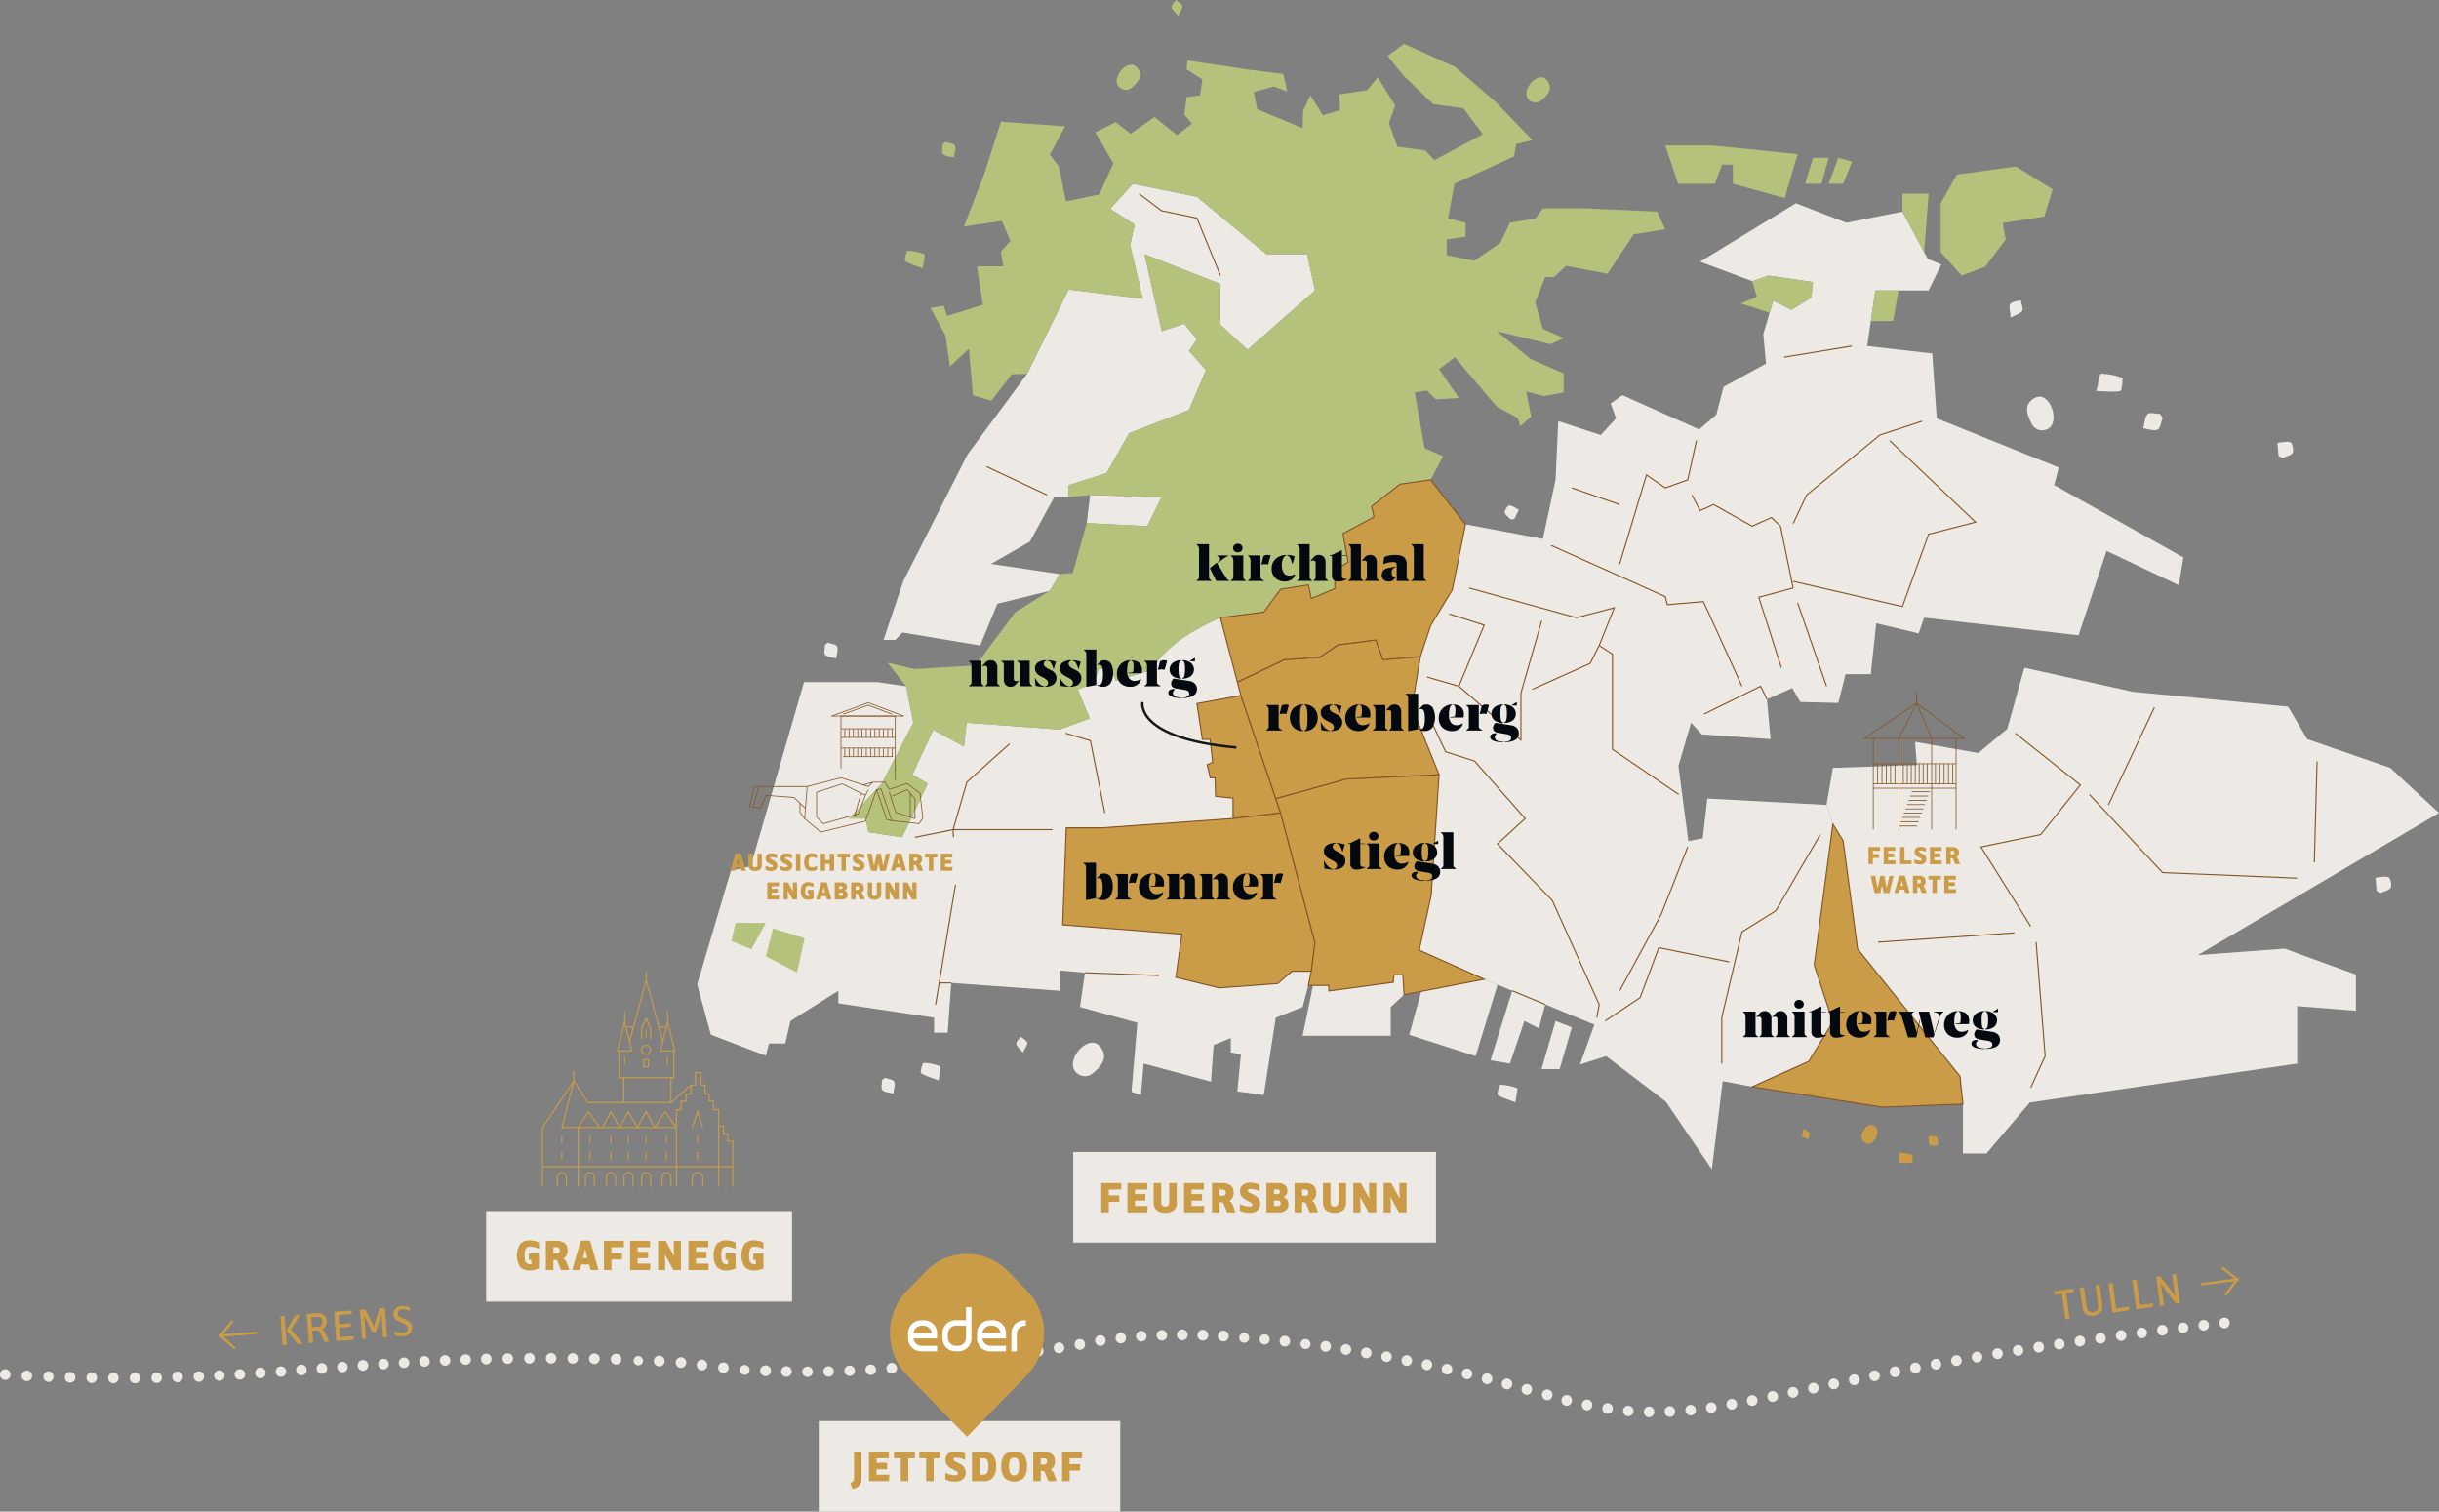 <svg id="Gruppe_843" data-name="Gruppe 843" xmlns="http://www.w3.org/2000/svg" xmlns:xlink="http://www.w3.org/1999/xlink" width="992.06" height="614.908" viewBox="0 0 992.06 614.908">
  <rect x="0" y="0" width="992.06" height="614.908" fill="#808080" stroke="none"/>
  <defs>
    <clipPath id="clip-path">
      <rect id="Rechteck_33" data-name="Rechteck 33" width="992.06" height="614.908" fill="none"/>
    </clipPath>
  </defs>
  <g id="Gruppe_842" data-name="Gruppe 842" clip-path="url(#clip-path)">
    <path id="Pfad_872" data-name="Pfad 872" d="M46.1,386.7a2.194,2.194,0,0,1,.028-4.386,2.194,2.194,0,0,1-.014,4.386Zm6.681-2.193a2.138,2.138,0,1,1,2.151,2.179h-.014a2.159,2.159,0,0,1-2.137-2.179m-15.5,2.107a2.194,2.194,0,0,1,.071-4.386,2.195,2.195,0,0,1-.043,4.386Zm24.3-2.18a2.138,2.138,0,1,1,2.165,2.149h-.043a2.159,2.159,0,0,1-2.123-2.149m-33.12,2a2.178,2.178,0,0,1-2.08-2.253,2.138,2.138,0,1,1,4.274.1,2.172,2.172,0,0,1-2.137,2.149Zm-8.818-.279h0a2.2,2.2,0,0,1,.157-4.386,2.2,2.2,0,0,1-.085,4.386ZM8.792,383.5a2.14,2.14,0,1,1,2.037,2.28v.015A2.18,2.18,0,0,1,8.792,383.5m-6.781,1.812a2.189,2.189,0,0,1,.256-4.37,2.189,2.189,0,0,1-.128,4.37Z" transform="translate(0 176.046)" fill="#edeae6"/>
    <path id="Pfad_873" data-name="Pfad 873" d="M55.262,385.915a2.139,2.139,0,1,1,2.224,2.107H57.4a2.172,2.172,0,0,1-2.137-2.107m8.362-.38a2.141,2.141,0,1,1,2.252,2.076h-.13a2.154,2.154,0,0,1-2.123-2.076m8.349-.468a2.142,2.142,0,1,1,2.265,2.062H74.11a2.159,2.159,0,0,1-2.137-2.062m8.348-.525a2.17,2.17,0,0,1,1.994-2.325,2.133,2.133,0,0,1,2.264,2.045,2.16,2.16,0,0,1-1.98,2.325h-.141a2.158,2.158,0,0,1-2.137-2.046m8.346-.572A2.136,2.136,0,1,1,90.948,386a.58.58,0,0,1-.158.015,2.159,2.159,0,0,1-2.123-2.048m8.335-.6a2.186,2.186,0,0,1,1.979-2.353,2.192,2.192,0,0,1,.315,4.372.575.575,0,0,1-.157.015A2.167,2.167,0,0,1,97,383.371m8.348-.629a2.184,2.184,0,0,1,1.98-2.353,2.152,2.152,0,0,1,2.278,2.032,2.176,2.176,0,0,1-1.964,2.354h-.172a2.164,2.164,0,0,1-2.121-2.034m8.348-.627a2.136,2.136,0,1,1,2.278,2.031h-.157a2.142,2.142,0,0,1-2.121-2.031m8.348-.614a2.136,2.136,0,1,1,4.258-.323,2.186,2.186,0,0,1-1.979,2.354h-.158a2.142,2.142,0,0,1-2.121-2.031m8.333-.6a2.142,2.142,0,1,1,2.278,2.031.423.423,0,0,1-.141.016,2.179,2.179,0,0,1-2.137-2.047m8.362-.57a2.134,2.134,0,1,1,2.249,2.046.382.382,0,0,1-.127.015,2.148,2.148,0,0,1-2.123-2.06m8.348-.513a2.172,2.172,0,0,1,2.023-2.31,2.19,2.19,0,0,1,.227,4.372h-.113a2.151,2.151,0,0,1-2.137-2.062m8.346-.452a2.141,2.141,0,1,1,2.237,2.089h-.1a2.168,2.168,0,0,1-2.137-2.089m8.362-.382a2.139,2.139,0,1,1,2.209,2.12h-.073a2.165,2.165,0,0,1-2.137-2.12" transform="translate(23.46 174.096)" fill="#edeae6"/>
    <path id="Pfad_874" data-name="Pfad 874" d="M215.9,382.525a2.178,2.178,0,0,1-1.952-2.369,2.154,2.154,0,0,1,2.308-2,2.193,2.193,0,0,1-.171,4.372Zm-8.732-.629a2.2,2.2,0,1,1,.114,0Zm-8.775-.44v-.013a1.9,1.9,0,1,1,.085.013Zm-10.855-2.572a2.181,2.181,0,0,1,2.208-2.135v.015a2.164,2.164,0,0,1,2.066,2.252,2.138,2.138,0,0,1-2.194,2.12,2.167,2.167,0,0,1-2.08-2.252m-6.71,2.047h0a2.158,2.158,0,1,1,.043,0Zm-37.351-2.223a2.145,2.145,0,1,1,2.18,2.164h-.043a2.174,2.174,0,0,1-2.137-2.164m28.562,2.091a2.154,2.154,0,0,1-2.123-2.208,2.137,2.137,0,1,1,2.137,2.208ZM152.3,378.591a2.137,2.137,0,1,1,4.274-.015,2.173,2.173,0,0,1-2.123,2.208h-.014a2.172,2.172,0,0,1-2.137-2.193m8.8-.029a2.144,2.144,0,1,1,2.137,2.193,2.184,2.184,0,0,1-2.137-2.193" transform="translate(60.912 173.936)" fill="#edeae6"/>
    <path id="Pfad_875" data-name="Pfad 875" d="M239.268,385.8a2.137,2.137,0,1,1,2.137,2.179,2.175,2.175,0,0,1-2.137-2.179M232.8,387.9h0a2.158,2.158,0,1,1,.043,0Zm15.043-2.179a2.138,2.138,0,1,1,2.18,2.149h-.057a2.159,2.159,0,0,1-2.123-2.149m-25.7-.395a2.159,2.159,0,0,1,2.236-2.091,2.2,2.2,0,1,1-2.236,2.091m34.26.161a2.139,2.139,0,1,1,2.222,2.106.177.177,0,0,1-.085.015,2.174,2.174,0,0,1-2.137-2.12m8.561-.38a2.141,2.141,0,1,1,2.251,2.062.305.305,0,0,1-.114.015,2.175,2.175,0,0,1-2.137-2.076M215.578,387.1a2.014,2.014,0,1,1,.157.015.521.521,0,0,1-.157-.015m57.95-2.515a2.156,2.156,0,0,1,1.98-2.339h-.014a2.192,2.192,0,0,1,.313,4.372h-.157a2.144,2.144,0,0,1-2.123-2.032m-66.554,1.74a2.182,2.182,0,0,1-1.909-2.4,2.142,2.142,0,1,1,2.137,2.413,1.122,1.122,0,0,1-.228-.015m75.1-2.4a2.138,2.138,0,1,1,4.259-.366,2.2,2.2,0,0,1-1.952,2.369H284.2a2.149,2.149,0,0,1-2.123-2m8.533-.775a2.182,2.182,0,0,1,1.909-2.4,2.148,2.148,0,0,1,2.336,1.974,2.19,2.19,0,0,1-1.909,2.4h-.214a2.144,2.144,0,0,1-2.123-1.974m8.519-.892a2.183,2.183,0,0,1,1.895-2.412,2.149,2.149,0,0,1,2.365,1.945,2.181,2.181,0,0,1-1.895,2.411,1.227,1.227,0,0,1-.242.016,2.173,2.173,0,0,1-2.122-1.959m8.519-.981a2.188,2.188,0,0,1,1.866-2.44,2.156,2.156,0,0,1,2.379,1.915,2.188,2.188,0,0,1-1.866,2.442,1.516,1.516,0,0,1-.256.015,2.159,2.159,0,0,1-2.123-1.931m8.5-1.081a2.18,2.18,0,0,1,1.838-2.456,2.158,2.158,0,0,1,2.407,1.886,2.215,2.215,0,0,1-1.852,2.471,1.684,1.684,0,0,1-.271.015,2.166,2.166,0,0,1-2.123-1.915m8.49-1.155a2.206,2.206,0,0,1,1.823-2.486,2.193,2.193,0,0,1,.6,4.343,2.292,2.292,0,0,1-.3.029,2.163,2.163,0,0,1-2.123-1.886m8.49-1.243a2.182,2.182,0,0,1,1.795-2.5,2.15,2.15,0,0,1,2.436,1.842,2.2,2.2,0,0,1-1.795,2.5,2.461,2.461,0,0,1-.328.015,2.146,2.146,0,0,1-2.108-1.857m8.476-1.331a2.188,2.188,0,0,1,1.781-2.5,2.131,2.131,0,0,1,2.436,1.828,2.17,2.17,0,0,1-1.781,2.5,1.243,1.243,0,0,1-.328.029,2.157,2.157,0,0,1-2.108-1.857m8.462-1.374a2.182,2.182,0,0,1,1.766-2.515,2.129,2.129,0,0,1,2.45,1.813,2.171,2.171,0,0,1-1.766,2.515,2.7,2.7,0,0,1-.342.029,2.155,2.155,0,0,1-2.108-1.842" transform="translate(87.051 172.17)" fill="#edeae6"/>
    <path id="Pfad_876" data-name="Pfad 876" d="M485.24,396.367a2.185,2.185,0,0,1-1.5-2.689,2.117,2.117,0,0,1,2.621-1.535,2.192,2.192,0,0,1,1.5,2.69,2.136,2.136,0,0,1-2.051,1.622,1.926,1.926,0,0,1-.57-.088m-8.047-2.193h0a2.191,2.191,0,0,1-1.526-2.676,2.119,2.119,0,0,1,2.594-1.564,2.191,2.191,0,0,1,1.538,2.676,2.155,2.155,0,0,1-2.067,1.638,2.213,2.213,0,0,1-.54-.073m-8.077-2.105a2.2,2.2,0,0,1-1.568-2.647,2.14,2.14,0,0,1,2.593-1.607,2.2,2.2,0,0,1,1.567,2.66,2.167,2.167,0,0,1-2.08,1.668,2.051,2.051,0,0,1-.511-.075m-8.107-2h0a2.191,2.191,0,0,1-1.6-2.633,2.142,2.142,0,0,1,2.58-1.638,2.2,2.2,0,0,1,1.58,2.633,2.125,2.125,0,0,1-2.065,1.7,2,2,0,0,1-.5-.059m-8.12-1.9h0a2.193,2.193,0,0,1-1.624-2.617,2.137,2.137,0,0,1,2.55-1.667,2.194,2.194,0,0,1,1.624,2.617,2.151,2.151,0,0,1-2.08,1.711,2.439,2.439,0,0,1-.47-.044m-8.148-1.8a2.209,2.209,0,0,1-1.652-2.6,2.133,2.133,0,0,1,2.523-1.7,2.175,2.175,0,0,1,1.651,2.589,2.143,2.143,0,0,1-2.08,1.755,2.381,2.381,0,0,1-.442-.044m-8.162-1.711a2.2,2.2,0,0,1-1.7-2.573,2.148,2.148,0,0,1,2.521-1.727,2.195,2.195,0,0,1,1.682,2.573,2.166,2.166,0,0,1-2.11,1.769,1.958,1.958,0,0,1-.4-.042m-8.191-1.594h0a2.2,2.2,0,0,1-1.724-2.559,2.139,2.139,0,1,1,2.108,2.586,1.8,1.8,0,0,1-.385-.028m-8.205-1.493a2.181,2.181,0,0,1-1.751-2.528,2.149,2.149,0,0,1,2.463-1.8v.015a2.192,2.192,0,0,1-.356,4.344,1.4,1.4,0,0,1-.356-.031m-8.219-1.373a2.192,2.192,0,0,1-1.8-2.5,2.149,2.149,0,0,1,2.45-1.828,2.2,2.2,0,0,1-.328,4.356,1.25,1.25,0,0,1-.328-.028m-8.248-1.244h0a2.186,2.186,0,0,1-1.809-2.486,2.127,2.127,0,0,1,2.407-1.857,2.185,2.185,0,0,1,1.823,2.471,2.163,2.163,0,0,1-2.123,1.886,2.05,2.05,0,0,1-.3-.015m-8.248-1.14h0a2.029,2.029,0,1,1,.271.029,1.431,1.431,0,0,1-.271-.029m-8.277-.994h0a2.184,2.184,0,0,1-1.895-2.411,2.159,2.159,0,0,1,2.365-1.945,2.195,2.195,0,0,1-.242,4.37,1.269,1.269,0,0,1-.228-.015m-8.276-.848h0a2.072,2.072,0,1,1,.2.015c-.071,0-.128-.015-.2-.015m-60.357-2.383a2.207,2.207,0,0,1,1.895-2.427,2.2,2.2,0,0,1,.47,4.372c-.085,0-.157.015-.242.015a2.171,2.171,0,0,1-2.123-1.959m52.066,1.683a2.033,2.033,0,1,1,.157.013.631.631,0,0,1-.157-.013m-43.747-2.531a2.142,2.142,0,1,1,4.274-.292,2.2,2.2,0,0,1-1.994,2.341h-.142a2.171,2.171,0,0,1-2.137-2.049m35.442,2a2.2,2.2,0,1,1,.114,0Zm-8.3-.335a2.195,2.195,0,1,1,2.208-2.136,2.189,2.189,0,0,1-2.137,2.136Zm-18.789-2.151a2.139,2.139,0,1,1,2.194,2.135h-.057a2.167,2.167,0,0,1-2.137-2.135m10.5,2.018a2.194,2.194,0,1,1,2.137-2.193,2.172,2.172,0,0,1-2.137,2.193" transform="translate(135.23 170.941)" fill="#edeae6"/>
    <path id="Pfad_877" data-name="Pfad 877" d="M481.462,407.138h0a2.194,2.194,0,0,1,.071-4.386,2.195,2.195,0,0,1-.043,4.386Zm8.576-.146a2.144,2.144,0,0,1-2.222-2.076,2.171,2.171,0,0,1,2.037-2.3,2.146,2.146,0,0,1,2.222,2.091,2.17,2.17,0,0,1-2.037,2.3c-1.168.044,0,0,0-.015m-17.167-.278h0a2.179,2.179,0,0,1-1.964-2.369,2.138,2.138,0,1,1,2.137,2.369Zm23.378-2.325a2.141,2.141,0,1,1,2.336,1.974c-.073,0-.142.015-.214.015a2.156,2.156,0,0,1-2.123-1.989m-31.925,1.345a2.183,2.183,0,0,1-1.822-2.471,2.158,2.158,0,0,1,2.422-1.872,2.206,2.206,0,0,1,1.823,2.486,2.176,2.176,0,0,1-2.124,1.886,2.118,2.118,0,0,1-.3-.029m40.33-2.281a2.137,2.137,0,1,1,2.406,1.872,2.03,2.03,0,0,1-.3.015,2.138,2.138,0,0,1-2.107-1.886m-48.79.819a2.191,2.191,0,0,1-1.681-2.573,2.154,2.154,0,0,1,2.507-1.74,2.2,2.2,0,0,1,1.681,2.588,2.149,2.149,0,0,1-2.094,1.769,2.088,2.088,0,0,1-.413-.044m57.152-2.076a2.183,2.183,0,0,1,1.752-2.529,2.151,2.151,0,0,1,2.464,1.8,2.194,2.194,0,0,1-1.766,2.53,1.35,1.35,0,0,1-.342.029,2.155,2.155,0,0,1-2.108-1.828m8.334-1.477a2.178,2.178,0,0,1,1.709-2.559,2.151,2.151,0,0,1,2.493,1.769,2.185,2.185,0,0,1-1.71,2.544,1.954,1.954,0,0,1-.4.044,2.148,2.148,0,0,1-2.093-1.8M447.516,402.4a2.2,2.2,0,0,1-1.6-2.646,2.156,2.156,0,0,1,2.578-1.623,2.205,2.205,0,0,1,1.58,2.646,2.139,2.139,0,0,1-2.08,1.681,1.824,1.824,0,0,1-.483-.059m82.138-3.29a2.193,2.193,0,0,1,1.68-2.573,2.134,2.134,0,0,1,2.508,1.725,2.2,2.2,0,0,1-1.681,2.588,3.935,3.935,0,0,1-.413.029,2.145,2.145,0,0,1-2.094-1.769m8.291-1.681a2.193,2.193,0,0,1,1.681-2.573,2.153,2.153,0,0,1,2.521,1.711,2.2,2.2,0,0,1-1.681,2.588,2.13,2.13,0,0,1-.427.044,2.157,2.157,0,0,1-2.094-1.769m8.289-1.711a2.195,2.195,0,0,1,1.682-2.573,2.12,2.12,0,0,1,2.507,1.711,2.188,2.188,0,0,1-1.667,2.588,2.124,2.124,0,0,1-.427.044,2.16,2.16,0,0,1-2.1-1.769m8.292-1.711a2.194,2.194,0,0,1,1.68-2.573,2.152,2.152,0,0,1,2.523,1.725,2.193,2.193,0,0,1-1.681,2.573,2.13,2.13,0,0,1-.429.044,2.157,2.157,0,0,1-2.093-1.769m8.305-1.682a2.193,2.193,0,0,1,1.679-2.573,2.127,2.127,0,0,1,2.509,1.725,2.194,2.194,0,0,1-1.681,2.573,1.988,1.988,0,0,1-.413.044,2.159,2.159,0,0,1-2.094-1.769m8.3-1.667a2.192,2.192,0,0,1,1.7-2.573,2.14,2.14,0,0,1,2.493,1.756,2.179,2.179,0,0,1-1.7,2.559,1.958,1.958,0,0,1-.4.042,2.137,2.137,0,0,1-2.094-1.784m8.3-1.623a2.2,2.2,0,0,1,1.709-2.559,2.144,2.144,0,0,1,2.493,1.755,2.2,2.2,0,0,1-1.709,2.559,1.85,1.85,0,0,1-.4.044,2.161,2.161,0,0,1-2.094-1.8m8.319-1.579a2.167,2.167,0,0,1,1.724-2.544,2.137,2.137,0,0,1,2.479,1.755,2.193,2.193,0,0,1-1.724,2.559,3.443,3.443,0,0,1-.37.029,2.154,2.154,0,0,1-2.108-1.8m8.332-1.535a2.19,2.19,0,0,1,1.724-2.544h.016a2.147,2.147,0,0,1,2.464,1.784,2.178,2.178,0,0,1-1.738,2.544,2.946,2.946,0,0,1-.37.029,2.152,2.152,0,0,1-2.1-1.813m8.335-1.491a2.191,2.191,0,0,1,1.751-2.529,2.137,2.137,0,0,1,2.452,1.8,2.174,2.174,0,0,1-1.739,2.53,3.123,3.123,0,0,1-.356.029,2.155,2.155,0,0,1-2.107-1.828M612.773,383a2.2,2.2,0,0,1,1.754-2.53h.014a2.154,2.154,0,0,1,2.45,1.813,2.183,2.183,0,0,1-1.766,2.515,1.464,1.464,0,0,1-.356.029,2.141,2.141,0,0,1-2.1-1.828m8.349-1.4a2.184,2.184,0,0,1,1.781-2.5,2.126,2.126,0,0,1,2.436,1.828,2.185,2.185,0,0,1-1.781,2.5h.013a2.674,2.674,0,0,1-.34.029,2.157,2.157,0,0,1-2.108-1.857m8.362-1.345a2.177,2.177,0,0,1,1.781-2.5,2.139,2.139,0,0,1,2.436,1.842,2.177,2.177,0,0,1-1.781,2.5,2.566,2.566,0,0,1-.328.015,2.147,2.147,0,0,1-2.108-1.857m8.362-1.3a2.208,2.208,0,0,1,1.808-2.5,2.155,2.155,0,0,1,2.423,1.857,2.187,2.187,0,0,1-1.809,2.486,2.085,2.085,0,0,1-.315.029,2.159,2.159,0,0,1-2.107-1.872m8.376-1.257a2.186,2.186,0,0,1,1.808-2.486,2.148,2.148,0,0,1,2.423,1.857,2.186,2.186,0,0,1-1.823,2.486h.014a2.255,2.255,0,0,1-.313.015,2.16,2.16,0,0,1-2.108-1.872m8.376-1.228a2.183,2.183,0,0,1,1.823-2.471,2.145,2.145,0,0,1,2.406,1.872,2.183,2.183,0,0,1-1.822,2.471,2.1,2.1,0,0,1-.285.029,2.153,2.153,0,0,1-2.122-1.9m8.389-1.17a2.178,2.178,0,0,1,1.838-2.471,2.146,2.146,0,0,1,2.394,1.886,2.182,2.182,0,0,1-1.838,2.456,1.726,1.726,0,0,1-.285.029,2.154,2.154,0,0,1-2.11-1.9m8.392-1.14a2.172,2.172,0,0,1,1.838-2.456,2.138,2.138,0,0,1,2.393,1.886,2.18,2.18,0,0,1-1.838,2.456,1.882,1.882,0,0,1-.286.015,2.152,2.152,0,0,1-2.107-1.9m8.391-1.111a2.14,2.14,0,1,1,2.379,1.9,1.547,1.547,0,0,1-.256.029,2.157,2.157,0,0,1-2.122-1.93m8.4-1.067a2.177,2.177,0,0,1,1.866-2.442,2.142,2.142,0,0,1,2.365,1.915,2.179,2.179,0,0,1-1.852,2.442,1.766,1.766,0,0,1-.271.015,2.155,2.155,0,0,1-2.108-1.93m8.4-1.024a2.139,2.139,0,1,1,2.366,1.915,1.514,1.514,0,0,1-.256.015,2.137,2.137,0,0,1-2.11-1.93m8.406-1.009a2.172,2.172,0,0,1,1.88-2.413,2.129,2.129,0,0,1,2.365,1.93,2.2,2.2,0,0,1-1.88,2.427c-.087,0-.171.015-.242.015a2.173,2.173,0,0,1-2.123-1.959m8.419-.965a2.173,2.173,0,0,1,1.895-2.413,2.143,2.143,0,0,1,2.349,1.945,2.181,2.181,0,0,1-1.894,2.413,1.173,1.173,0,0,1-.226.015,2.15,2.15,0,0,1-2.123-1.959" transform="translate(189.28 169.398)" fill="#edeae6"/>
    <rect id="Rechteck_29" data-name="Rechteck 29" width="122.639" height="36.847" transform="translate(333.026 578.06)" fill="#edeae6"/>
    <rect id="Rechteck_30" data-name="Rechteck 30" width="147.557" height="36.847" transform="translate(436.533 468.629)" fill="#edeae6"/>
    <path id="Pfad_878" data-name="Pfad 878" d="M317.517,334.156h4.272v2.63h-4.272v4.3h-3.076V329.159h8.115v2.63h-5.04Z" transform="translate(133.489 152.118)" fill="#ca9c48"/>
    <path id="Pfad_879" data-name="Pfad 879" d="M324.981,333.63h4.272v2.632h-4.272v2.192h5.211l-.171,2.63h-8.116V329.159h8.116v2.63h-5.04Z" transform="translate(136.657 152.118)" fill="#ca9c48"/>
    <path id="Pfad_880" data-name="Pfad 880" d="M332.32,341.039a4.576,4.576,0,0,1-1.479-.693,3.164,3.164,0,0,1-1.05-1.314,4.736,4.736,0,0,1-.386-1.983v-7.89h3.077v7.89a1.634,1.634,0,0,0,.453,1.219,1.754,1.754,0,0,0,2.34,0,1.639,1.639,0,0,0,.453-1.219v-7.89H338.8v7.89a3.8,3.8,0,0,1-1.3,3.211,5.43,5.43,0,0,1-3.4,1,6.757,6.757,0,0,1-1.784-.219" transform="translate(139.841 152.118)" fill="#ca9c48"/>
    <path id="Pfad_881" data-name="Pfad 881" d="M341.145,333.63h4.272v2.632h-4.272v2.192h5.211l-.171,2.63h-8.116V329.159h8.116v2.63h-5.04Z" transform="translate(143.519 152.118)" fill="#ca9c48"/>
    <path id="Pfad_882" data-name="Pfad 882" d="M355.459,341.083h-3.248l-1.434-3.525a.909.909,0,0,0-.376-.5,1.684,1.684,0,0,0-.667-.1h-.6v4.12h-3.074V329.159h4.1a5.442,5.442,0,0,1,3.563.964,3.656,3.656,0,0,1,1.137,2.946,3.4,3.4,0,0,1-1.641,3.28v.14a2.631,2.631,0,0,1,1.282,1.579l.957,2.49Zm-5.3-6.751a1.876,1.876,0,0,0,1.205-.29,1.584,1.584,0,0,0-.009-1.955,1.839,1.839,0,0,0-1.2-.3h-1.026v2.543Z" transform="translate(146.912 152.118)" fill="#ca9c48"/>
    <path id="Pfad_883" data-name="Pfad 883" d="M355.244,329.951a4.469,4.469,0,0,1,2.862-.912,8.9,8.9,0,0,1,3.93.877v2.629a8.643,8.643,0,0,0-3.675-.964c-.739,0-1.11.232-1.11.7,0,.234.174.461.521.684a10.961,10.961,0,0,0,1.255.674,14.626,14.626,0,0,1,1.479.8,3.9,3.9,0,0,1,1.264,1.279,3.5,3.5,0,0,1,.521,1.912,3.336,3.336,0,0,1-1.161,2.708,4.787,4.787,0,0,1-3.178.974,8.536,8.536,0,0,1-3.946-.876v-2.72a9.911,9.911,0,0,0,3.843,1.053c.855,0,1.282-.262,1.282-.79a.989.989,0,0,0-.523-.779,8.54,8.54,0,0,0-1.255-.7,15.831,15.831,0,0,1-1.479-.79,3.876,3.876,0,0,1-1.262-1.262,3.455,3.455,0,0,1-.523-1.9,3.112,3.112,0,0,1,1.154-2.594" transform="translate(150.285 152.063)" fill="#ca9c48"/>
    <path id="Pfad_884" data-name="Pfad 884" d="M368.605,334.892a2.879,2.879,0,0,1,1.964,2.86,3.049,3.049,0,0,1-1.033,2.445,4.2,4.2,0,0,1-2.828.886H361.6V329.159h4.8a4.166,4.166,0,0,1,2.758.823,2.874,2.874,0,0,1,.983,2.332,2.755,2.755,0,0,1-.427,1.535,2.855,2.855,0,0,1-1.111,1.007Zm-2.426-1.263a.8.8,0,0,0,.889-.911q0-.93-.889-.93h-1.5v1.841Zm.137,4.824a1.2,1.2,0,0,0,.812-.246,1.456,1.456,0,0,0,.009-1.711,1.2,1.2,0,0,0-.8-.235h-1.658v2.192Z" transform="translate(153.509 152.118)" fill="#ca9c48"/>
    <path id="Pfad_885" data-name="Pfad 885" d="M379.051,341.083H375.8l-1.435-3.525a.909.909,0,0,0-.376-.5,1.685,1.685,0,0,0-.667-.1h-.6v4.12h-3.074V329.159h4.1a5.442,5.442,0,0,1,3.563.964,3.656,3.656,0,0,1,1.137,2.946,3.4,3.4,0,0,1-1.641,3.28v.14a2.631,2.631,0,0,1,1.282,1.579l.957,2.49Zm-5.3-6.751a1.876,1.876,0,0,0,1.205-.29,1.584,1.584,0,0,0-.009-1.955,1.84,1.84,0,0,0-1.2-.3h-1.026v2.543Z" transform="translate(156.927 152.118)" fill="#ca9c48"/>
    <path id="Pfad_886" data-name="Pfad 886" d="M380.666,341.039a4.583,4.583,0,0,1-1.477-.693,3.178,3.178,0,0,1-1.051-1.314,4.736,4.736,0,0,1-.385-1.983v-7.89h3.076v7.89a1.634,1.634,0,0,0,.453,1.219,1.754,1.754,0,0,0,2.34,0,1.634,1.634,0,0,0,.453-1.219v-7.89h3.076v7.89a3.8,3.8,0,0,1-1.3,3.211,5.428,5.428,0,0,1-3.4,1,6.776,6.776,0,0,1-1.785-.219" transform="translate(160.366 152.118)" fill="#ca9c48"/>
    <path id="Pfad_887" data-name="Pfad 887" d="M392.909,335.385H393a36.242,36.242,0,0,1-.172-3.718v-2.508h2.9v11.924h-3.076l-3.416-6.224h-.087a36.643,36.643,0,0,1,.171,3.718v2.506h-2.9V329.159h3.077Z" transform="translate(164.044 152.118)" fill="#ca9c48"/>
    <path id="Pfad_888" data-name="Pfad 888" d="M401.573,335.385h.085a36.242,36.242,0,0,1-.172-3.718v-2.508h2.906v11.924h-3.077l-3.416-6.224h-.085a36.67,36.67,0,0,1,.171,3.718v2.506h-2.9V329.159h3.077Z" transform="translate(167.722 152.118)" fill="#ca9c48"/>
    <path id="Pfad_889" data-name="Pfad 889" d="M589.709,360.625l-3.013.428-.2-1.44,7.718-1.1.2,1.44-3.013.428,1.4,10.371L591.1,371Z" transform="translate(248.985 165.685)" fill="#ca9c48"/>
    <path id="Pfad_890" data-name="Pfad 890" d="M596.4,369.421a4.222,4.222,0,0,1-1.513-3.043l-1.048-7.764,1.694-.24,1.046,7.764q.378,2.8,2.748,2.461,2.35-.336,1.973-3.132L600.25,357.7l1.694-.24,1.046,7.764a4.3,4.3,0,0,1-.644,3.35,4.881,4.881,0,0,1-5.949.844" transform="translate(252.098 165.199)" fill="#ca9c48"/>
    <path id="Pfad_891" data-name="Pfad 891" d="M610.444,368.037l-6.8.966-1.593-11.811,1.694-.241,1.4,10.371,5.279-.75Z" transform="translate(255.585 164.962)" fill="#ca9c48"/>
    <path id="Pfad_892" data-name="Pfad 892" d="M617.243,367.1l-6.8.966-1.593-11.811,1.694-.241,1.4,10.371,5.279-.75Z" transform="translate(258.471 164.527)" fill="#ca9c48"/>
    <path id="Pfad_893" data-name="Pfad 893" d="M623.308,363.31l.085-.013q-.3-1.48-.607-3.737l-.658-4.881,1.607-.23,1.593,11.813-1.694.241-5.986-7.95-.084.013q.3,1.478.607,3.739l.657,4.879-1.59.227L615.647,355.6l1.692-.241Z" transform="translate(261.358 163.806)" fill="#ca9c48"/>
    <path id="Pfad_894" data-name="Pfad 894" d="M82.646,378.112l-1.7.134-.887-11.89,1.705-.135Zm5.331-12.378L88,366.1l-3.6,5.717,4.517,5.432.028.367-1.738.137-4.479-5.365-.05-.681,3.66-5.846Z" transform="translate(33.985 169.02)" fill="#ca9c48"/>
    <path id="Pfad_895" data-name="Pfad 895" d="M96.553,376.941l-1.721.136L93.4,373.97a4.457,4.457,0,0,0-.7-1.14,1.961,1.961,0,0,0-1.541-.461l-1.348.105.37,4.967-1.7.134-.886-11.89,3.849-.3a4.272,4.272,0,0,1,3.093.69,3.227,3.227,0,0,1,1.164,2.386,3.722,3.722,0,0,1-.417,2.111,3.107,3.107,0,0,1-1.654,1.376l.006.072a1.735,1.735,0,0,1,.907.561,6,6,0,0,1,.755,1.276l1.229,2.718Zm-4.7-6.085a2.377,2.377,0,0,0,1.684-.64,2.2,2.2,0,0,0,.376-1.614,1.958,1.958,0,0,0-.6-1.458,2.575,2.575,0,0,0-1.762-.31L89.4,367l.3,4.022Z" transform="translate(37.186 168.847)" fill="#ca9c48"/>
    <path id="Pfad_896" data-name="Pfad 896" d="M97.476,370.116l4.634-.364.107,1.45-4.633.364.291,3.9,5.486-.43L103.3,376.5l-7.019.551-.886-11.89,7.1-.559.11,1.452-5.4.424Z" transform="translate(40.497 168.498)" fill="#ca9c48"/>
    <path id="Pfad_897" data-name="Pfad 897" d="M111.785,370.436q-.169-2.272-.2-3.783l-.084.006-2.209,6.926-1.516.12-3.208-6.5-.087.006q.2,1.5.368,3.769l.407,5.457-1.584.124-.886-11.889,2.18-.173,2.672,5.278c.323.678.58,1.266.765,1.768l.068,0a16.325,16.325,0,0,1,.462-1.866l1.791-5.628,2.2-.173.886,11.89-1.618.126Z" transform="translate(43.637 168.162)" fill="#ca9c48"/>
    <path id="Pfad_898" data-name="Pfad 898" d="M113.148,364.428a3.86,3.86,0,0,1,2.462-1.026,7.614,7.614,0,0,1,3.395.506l.115,1.556a6.039,6.039,0,0,0-3.308-.706,1.934,1.934,0,0,0-1.365.547,1.467,1.467,0,0,0-.362,1.117,1.577,1.577,0,0,0,.651,1.154,5.368,5.368,0,0,0,1.422.785c.547.211,1.1.442,1.645.7a4.166,4.166,0,0,1,1.447,1.133,3.213,3.213,0,0,1,.7,1.854,2.993,2.993,0,0,1-.92,2.465,4.109,4.109,0,0,1-2.65,1.139,7.929,7.929,0,0,1-3.534-.531l-.115-1.54a7.629,7.629,0,0,0,3.5.711,2.177,2.177,0,0,0,1.53-.621,1.733,1.733,0,0,0,.415-1.342,1.778,1.778,0,0,0-.661-1.275,4.708,4.708,0,0,0-1.423-.811c-.546-.2-1.093-.424-1.641-.664a4.12,4.12,0,0,1-1.442-1.047,3.112,3.112,0,0,1,.14-4.1" transform="translate(47.675 167.932)" fill="#ca9c48"/>
    <path id="Pfad_899" data-name="Pfad 899" d="M311.65,137.716l-1.348,11.44,24.617,1.256,5.757-11.69Z" transform="translate(131.732 63.644)" fill="#edeae6"/>
    <path id="Pfad_900" data-name="Pfad 900" d="M432.549,372.206l44.824,18.479L471.5,406.9l10.656-3.394,24.25,18.479,18.737,27.529,4.41-35.827,12,2.263,23.025-10.308,9.8-16.091-7.593-23.13,7.593-57.322-2.571-7.795-48.5-2.592-1.838,16.17-5.878,1.13-4.043-30.546,5.144-17.6,4.409,4.777,27.924,1.886-1.469-16.217,10.288-4.525,3.306,5.657,15.432.377,2.939-11.691H589.8l2.2-20.74,17.269,4.148,2.2-6.411,62.829,7.164L685.7,197.976l29.394,13.955,1.836-11.314L664.39,171.2l1.836-7.166-49.6-19.988-1.836-26.4-26.455-3.016,3.308-22.628h21.677l5.144-10.56-5.511-2.262L602.663,59.951l-22.78,4.525-20.576-7.92L520.362,80.314l21.187,7.92,6.737-2.263,18,2.641-.735,6.41-8.083,4.9-7.349-3.772-4.041,13.576,1.1,12.069-17.268,9.428-2.94,11.314-6.982,6.034-31.23-13.955-4.776,3.4,2.205,6.033-6.247,6.789-17.268-5.657-1.1,23.884-5.144,24.01-31.476-5.907-5.388,26.649L410.749,228.4l-4.165,12.571-3.429,20.616,11.023,27.4-3.185,49.026-4.9,22.375Z" transform="translate(171.15 26.137)" fill="#edeae6"/>
    <path id="Pfad_901" data-name="Pfad 901" d="M445.862,284.044l6.614,2.641-4.96,16.97h-7.349Z" transform="translate(186.862 131.269)" fill="#edeae6"/>
    <path id="Pfad_902" data-name="Pfad 902" d="M447.873,281.2l-2.621,9.742-5.879-3.016-5.879,17.348-7.9-1.32,8.823-28.3Z" transform="translate(180.676 127.39)" fill="#edeae6"/>
    <path id="Pfad_903" data-name="Pfad 903" d="M438.291,274.67l-8.9,29.069-27.006-8.673,4.96-17.929,25.536-4.7Z" transform="translate(170.821 125.905)" fill="#edeae6"/>
    <path id="Pfad_904" data-name="Pfad 904" d="M486.119,317.164h-3.674l-.245,3.016-26.21,3.521v-2.263h-5.633l-2.523-.813,1.053-4.97h-7.839l-5.878,5.028-23.76,1.76-17.637-4.274,2.45-17.6-48.5-3.771,1.47-39.472h14.7l53.152-3.771v-8.3l-7.1-.754-.245-7.543h-1.96l-1.224-5.28,2.2-1-.98-9.3h-3.184l-2.2-14.58,17.881-3.269L411.9,171.848s-22.29,9.051-27.434,21.118l-15.187,4.525-2.2-6.033-4.9,1.507s-.245,5.783-8.328,8.046l4.9,11.816L346.5,217.353l-37.844-2.765-1.1,9.679-12.492-6.789-8.45,18.229,6.245,3.645L282.4,261.2l-13.68-2.111-1.217-5.528h-6.614l13.227-14.2,12.861-24.764-2.94-14.833-11.757-1.7H242.521l-21.677,74.862L212.76,274.8l-13.687,46.255,5.561,20.438,22.338,8.551,1.285-4.974h6.614l2.138-9.176,19.473-12.272v5.107l38.947,5.844V340.7h5.512l1.469-20.271,44.091,3.19v-8.282l10.288.943-2.021,13.953,23.332,6.412-2.389,28.1,3.858,1.32,1.1-12.822,27.372,7.353,1.1-14.9,6.98-2.828v5.844l4.1.755-1.439,15.085,10.747,1.509,4.875-31.49,10.925-4.337,2.326-8.8h1.9l-4.225,20.49h35.822V330.237l5.45-5.028Z" transform="translate(84.512 79.418)" fill="#edeae6"/>
    <path id="Pfad_905" data-name="Pfad 905" d="M252.27,236.683h4.776l2.94-3.016,31.6,5.28,6.982-16.971,21.31-5.28,4.041-6.789-27.924-4.148,15.8-9.051,9.922-18.1h5.878v-4.9l15.432-4.9,9.185-16.217,24.25-9.428,6.982-16.217-6.982-7.919,3.308-4.525-5.144-6.412-9.187,3.018-6.98-31.3,30.862,12.069v16.592l11.023,10.182,27.434-24.136L424.589,79.8H408.055L379.765,56.42l-26.087-5.28-9.185,10.182,9.92,6.41-1.838,8.3L357.719,97.9l-30.129-3.771-16.9,34.318-24.25,32.809L260.353,212.7Z" transform="translate(107.095 23.634)" fill="#edeae6"/>
    <path id="Pfad_906" data-name="Pfad 906" d="M595.025,210.666l-11.758,9.805-25.72-4.525.737,9.426-34.17,1.132-2.571,15.085,2.571,7.795,4.164,6.787,5.879,44,41.64,51.79,1.224,11.314v20.113h9.553l17.637-20.742,108.756-15.839V323.423l23.882,1.886V310.6l-29.026-10.561-35.271,2.639,98.1-57.823L750.81,226.5l-33.8-11.69-7.715-13.2-63.2-6.036-44.089-9.8Z" transform="translate(221.409 85.855)" fill="#edeae6"/>
    <path id="Pfad_907" data-name="Pfad 907" d="M210.51,256.769l-1.654,7.353,8.084,3.4,5.878-10.748Z" transform="translate(88.665 118.664)" fill="#b5c27c"/>
    <path id="Pfad_908" data-name="Pfad 908" d="M221.6,258.317l-2.939,11.314,12.675,6.6,3.123-13.953Z" transform="translate(92.826 119.379)" fill="#b5c27c"/>
    <path id="Pfad_909" data-name="Pfad 909" d="M242.469,327.34h6.614l1.217,5.528,13.68,2.111,10.455-21.844-6.246-3.645,8.452-18.229,12.492,6.789,1.1-9.679,37.844,2.765,12.248-4.525-4.9-11.816a10.13,10.13,0,0,0,8.328-8.046l4.9-1.507,2.2,6.033,15.187-4.525s4.054-11.066,27.433-21.118l17.637-2.263,6.858-9.3,11.268-1.76,1.225,5.531,9.553-4.022v-7.542L445.406,223l-2.081-11.564,12.616-6.789-.98-4.274,11.512-9.051,12.493-1.76,5.081-9.554-7.531-3.394-4.041-22.628,4.96-.753,3.674,3.582,9.369-.566-8.083-11.691,6.429-4.9,17.086,20.176,8.45,4.525,1.1,3.394,4.409-3.959-2.021-10.182,7.165,1.886,8.083-1.509v-7.73l-13.41-5.846L505.908,129.1l21.861,5.28,5.328-2.451-8.45-3.771-3.123-10.748,4.041-10.371h3.674l4.776-4.525,16.9,3.205,10.654-16.028,12.861-2.073-3.308-7.166-29.21-1.319H524.646l-3.123,4.148-10.288,1.7-3.858,8.109-10.655,7.353-11.207-2.262V91.766l7.655-1.132V84.977l-7.1-1.7,2.573-14.142,24.25-11.125.917-5.091,6.614-1.509L505.541,35.951l-16.534-14.33-20.819-9.428-6.737,4.9,6.737,8.3L480,36.706l12.309,1.7,7.9,10.56-19.657,10.56L476.7,55.562l-11.207-1.507L462,44.438l2.573-7.166-7.165-11.5-4.225,5.28-11.391,1.7.368,6.411-6.98,2.073-5.144-8.108-2.94,6.411-.182,6.976-18.463-7.73L407.073,31.8l8.083-2.262,5.512,2.073-1.654-7.164-13.594-1.7-25.352-3.771-.367,3.582,6.43,4.148-.919,6.411-5.512.754-.917,7.164,3.123,3.584-6.063,4.714-9.185-7.355-9.737,6.789-6.063-4.714-8.267,4.148,7.349,12.633-5.756,12.634L330.65,76.3l-2.94-14.33-3.674-4.714,6.247-11.5L304.2,43.872l-6.8,21.306-8.267,21.308,15.432-2.262,3.49,8.108L304.2,96.668l.919,6.034H294.459l2.389,15.651-14.513,4.525-1.47-4.15-5.328.943L281.6,130.8l1.838,12.633,7.715-7.164,1.652,18.856,7.533,2.263,8.267-10.748,6.247-.189,16.9-34.318L361.88,115.9l-5.144-21.872,1.838-8.3-9.92-6.411,9.185-10.181,26.087,5.28L412.216,97.8H428.75l3.184,14.708L404.5,136.643l-11.023-10.182V109.867L362.615,97.8l6.98,31.3,9.187-3.016,5.144,6.411-3.308,4.525,6.982,7.919-6.982,16.217-24.25,9.428L347.183,186.8l-15.432,4.9v4.9l8.7-.88,29.026,1.006-5.757,11.69L339.1,207.164l-5.7,20.365-5.328.377-4.041,6.789-13.962,8.673-16.167,21.685-24.985,1.507-10.838-2.639,7.531,9.617,2.939,14.833L255.7,313.135Z" transform="translate(102.934 5.635)" fill="#b5c27c"/>
    <path id="Pfad_910" data-name="Pfad 910" d="M501.693,78.937l1.959,6.411-6.613,2.639L508.8,91.794l1.47-4.938,7.349,3.772,8.083-4.9.735-6.41-18-2.641Z" transform="translate(211.006 35.434)" fill="#b5c27c"/>
    <path id="Pfad_911" data-name="Pfad 911" d="M475.5,40.479l5.205,15.588H495.65l2.939-7.793H503v7.793l21.066,5.783L529.33,44l-34.66-3.519Z" transform="translate(201.863 18.707)" fill="#b5c27c"/>
    <path id="Pfad_912" data-name="Pfad 912" d="M518.622,43.918l-3.184,10.56h6.613l2.94-10.56Z" transform="translate(218.817 20.296)" fill="#b5c27c"/>
    <path id="Pfad_913" data-name="Pfad 913" d="M526.063,43.918l5.634,1.509-3.675,9.051h-5.878Z" transform="translate(221.664 20.296)" fill="#b5c27c"/>
    <path id="Pfad_914" data-name="Pfad 914" d="M543.208,61.182V53.891h10.655L552.041,77.7Z" transform="translate(230.606 24.905)" fill="#b5c27c"/>
    <path id="Pfad_915" data-name="Pfad 915" d="M554.126,61.284v19.91L562.7,90.7l9.553-3.645,8.329-11.063-1.225-6.7,16.9-2.6,3.43-11.063-14.942-9.3-24,3.268Z" transform="translate(235.241 21.409)" fill="#b5c27c"/>
    <path id="Pfad_916" data-name="Pfad 916" d="M536.012,80.8h9.43l-2.205,12.444h-9.044Z" transform="translate(226.779 37.341)" fill="#b5c27c"/>
    <path id="Pfad_917" data-name="Pfad 917" d="M356.466,243.545l19.351-2.262-16.167-47.77-17.881,3.269,2.205,14.582h3.184l.98,9.3-2.205,1.006,1.225,5.278h1.96l.245,7.543,7.1.754Z" transform="translate(145.09 89.43)" fill="#ca9c48"/>
    <path id="Pfad_918" data-name="Pfad 918" d="M356.466,243.545l19.351-2.262-16.167-47.77-17.881,3.269,2.205,14.582h3.184l.98,9.3-2.205,1.006,1.225,5.278h1.96l.245,7.543,7.1.754Z" transform="translate(145.09 89.43)" fill="none" stroke="#845727" stroke-miterlimit="10" stroke-width="0.457"/>
    <path id="Pfad_919" data-name="Pfad 919" d="M304.895,232.218h14.7l53.153-3.771,19.351-2.263,13.962,52.8-1.47,11.566H396.75l-5.879,5.028-23.76,1.76-17.636-4.274,2.449-17.6-48.5-3.771Z" transform="translate(128.812 104.529)" fill="#ca9c48"/>
    <path id="Pfad_920" data-name="Pfad 920" d="M304.895,232.218h14.7l53.153-3.771,19.351-2.263,13.962,52.8-1.47,11.566H396.75l-5.879,5.028-23.76,1.76-17.636-4.274,2.449-17.6-48.5-3.771Z" transform="translate(128.812 104.529)" fill="none" stroke="#845727" stroke-miterlimit="10" stroke-width="0.457"/>
    <path id="Pfad_921" data-name="Pfad 921" d="M430.682,215.523l-37.722,1.76-28.683,7.966,1.983,5.862,13.963,52.8-1.47,11.566-1.225,5.783h8.328v2.262L412.067,300l.245-3.018h3.674l.49,8.046,32.577-6.286L422.6,286.924l4.9-22.375Z" transform="translate(154.645 99.602)" fill="#ca9c48"/>
    <path id="Pfad_922" data-name="Pfad 922" d="M430.682,215.523l-37.722,1.76-28.683,7.966,1.983,5.862,13.963,52.8-1.47,11.566-1.225,5.783h8.328v2.262L412.067,300l.245-3.018h3.674l.49,8.046,32.577-6.286L422.6,286.924l4.9-22.375Z" transform="translate(154.645 99.602)" fill="none" stroke="#845727" stroke-miterlimit="10" stroke-width="0.457"/>
    <path id="Pfad_923" data-name="Pfad 923" d="M412.558,186.083l-2.939-8.045-15.432,2.01-7.349,5.028-14.452,1.006-19.074,9.111,1.439,5.471,14.183,41.908,28.683-7.967,37.721-1.759-11.023-27.4,3.43-20.616Z" transform="translate(149.99 82.279)" fill="#ca9c48"/>
    <path id="Pfad_924" data-name="Pfad 924" d="M412.558,186.083l-2.939-8.045-15.432,2.01-7.349,5.028-14.452,1.006-19.074,9.111,1.439,5.471,14.183,41.908,28.683-7.967,37.721-1.759-11.023-27.4,3.43-20.616Z" transform="translate(149.99 82.279)" fill="none" stroke="#845727" stroke-miterlimit="10" stroke-width="0.457"/>
    <path id="Pfad_925" data-name="Pfad 925" d="M433.962,133.5l14.207,18.1-5.389,26.65-8.818,14.582-4.164,12.57-15.187,1.257-2.939-8.045-15.432,2.01-7.349,5.028-14.452,1.006-19.074,9.111-6.889-26.207,17.636-2.262,6.859-9.3,11.267-1.76,1.225,5.531,9.553-4.022v-7.543l5.389-3.268-2.083-11.566,12.616-6.787-.98-4.274,11.512-9.051Z" transform="translate(147.937 61.697)" fill="#ca9c48"/>
    <path id="Pfad_926" data-name="Pfad 926" d="M433.962,133.5l14.207,18.1-5.389,26.65-8.818,14.582-4.164,12.57-15.187,1.257-2.939-8.045-15.432,2.01-7.349,5.028-14.452,1.006-19.074,9.111-6.889-26.207,17.636-2.262,6.859-9.3,11.267-1.76,1.225,5.531,9.553-4.022v-7.543l5.389-3.268-2.083-11.566,12.616-6.787-.98-4.274,11.512-9.051Z" transform="translate(147.937 61.697)" fill="none" stroke="#845727" stroke-miterlimit="10" stroke-width="0.457"/>
    <path id="Pfad_927" data-name="Pfad 927" d="M533.129,229.279,525.535,286.6l7.594,23.131-9.8,16.089-23.025,10.308,52.908,8.3,32.822-1.257-1.225-11.314-41.64-51.791-5.879-44Z" transform="translate(212.393 105.959)" fill="#ca9c48"/>
    <path id="Pfad_928" data-name="Pfad 928" d="M385.505,87.2l-9.553-23.383L361.5,60.805l-9.063-6.914m-62.094,111,24.617,11.564m516.59,108.359-1.1,41.137M746.678,302.54l18.738-39.723m58.051,69.516-54.743-2.263-29.763-31.8m-21.678,60.088,3.675,46.387-5.879,12.821m-62.094-59.208,55.481-3.771m.366-81.206,26.455,21.055-16.167,20.176-24.25,5.028,20.208,32.307m-85.608-37.336-18,30.924L597.628,354.2l-8.207,34.884v18.667m25.352-287.365,27.556-4.525m28.659,30.546-17.268,5.657-29.761,24.387-5.512,11.628m0,23.507,44.458,10.245,10.657-29.415,19.1-4.9-34.905-33.186m-25.72,99.936-11.756-33.941M577.3,176.455,580.6,182.8l5.511-2.451,15.677,8.8,7.838-3.519,3.675,3.519,5.143,25.141-13.962,3.771,9.185,28.661M547.9,204.489l10.9-36.2,7.654,5.28,9.124-3.268,3.551-15.965m-50.7,19.233,19.473,6.789M582.2,265.581l23.025-11.314,2.573,5.28m-87.814-62.6,46.478,20.868.8,3.268,14.7-1.257,15.677,34.444M469.521,250.5l12.983,3.771m33.68-26.649-8.452,29.415v19.107L482.5,254.267l10.288-24.89-14.207-4.525m8.083-10.558,43.6,12.067,15.432-4.022-6.124,15.336m32.333,60.59-26.943-18.353V241.194l-5.389-3.519-3.675,7.29-23.515,10.56M547.9,378.136l16.9-31.1,10.777-27.4m-33.558,70.773,14.207-9.5,7.594-20.293,28.659,5.783m-74.843,17.284-13.455-5.547M468.542,262.816l8.573,18.1,11.757,3.771,20.576,23.381-11.242,10.308,22.265,23.005,19.106,42.363-.98,5.343m-200.12-83.281L332.6,276.392l-10.043-3.016m7.838,97.422,30.129,1.13m-84.506,3.018H271.1m28.67-97.3-17.391,15.586L276.75,312.6l.135,3.114m.845,19.261-8.084,48.774m-8.4-68.035,15.5-3.114h40.415m317.45-2.263-7.594,57.322,7.594,23.131-9.8,16.089-23.025,10.308,52.908,8.3,32.822-1.258L686.3,412.91l-41.64-51.791-5.879-44Z" transform="translate(110.907 24.905)" fill="none" stroke="#845727" stroke-miterlimit="10" stroke-width="0.457"/>
    <rect id="Rechteck_31" data-name="Rechteck 31" width="124.425" height="36.847" transform="translate(197.73 492.669)" fill="#edeae6"/>
    <path id="Pfad_929" data-name="Pfad 929" d="M151.828,347.881a1.61,1.61,0,0,0-.684.762,4.058,4.058,0,0,0-.316,1.114,12.587,12.587,0,0,0,0,2.929,4.073,4.073,0,0,0,.316,1.114,1.611,1.611,0,0,0,.684.762,2.279,2.279,0,0,0,1.135.254c.229,0,.4-.006.513-.017v-1.736h-1.026v-2.63h4.1v6.05a8.194,8.194,0,0,1-3.588.876,5.1,5.1,0,0,1-4.083-1.507,8.908,8.908,0,0,1,0-9.26,5.109,5.109,0,0,1,4.083-1.507,8.176,8.176,0,0,1,3.588.877v2.629a7.878,7.878,0,0,0-3.588-.964,2.3,2.3,0,0,0-1.135.254" transform="translate(62.653 159.478)" fill="#ca9c48"/>
    <path id="Pfad_930" data-name="Pfad 930" d="M165.259,357.128h-3.246l-1.434-3.525a.923.923,0,0,0-.376-.5,1.685,1.685,0,0,0-.667-.1h-.6v4.12h-3.074V345.2h4.1a5.44,5.44,0,0,1,3.561.964,3.652,3.652,0,0,1,1.137,2.946,3.4,3.4,0,0,1-1.64,3.28v.14a2.624,2.624,0,0,1,1.281,1.579l.957,2.49Zm-5.3-6.751a1.877,1.877,0,0,0,1.205-.289,1.584,1.584,0,0,0-.009-1.955,1.839,1.839,0,0,0-1.2-.3h-1.026v2.543Z" transform="translate(66.168 159.533)" fill="#ca9c48"/>
    <path id="Pfad_931" data-name="Pfad 931" d="M173.892,357.156h-3.04l-.632-2.281h-3.212l-.633,2.281h-2.9v-.526l3.366-11.487h3.811l3.245,11.487Zm-4.7-6.05q-.222-.787-.564-2.543H168.6q-.325,1.649-.564,2.543l-.308,1.139H169.5Z" transform="translate(69.397 159.505)" fill="#ca9c48"/>
    <path id="Pfad_932" data-name="Pfad 932" d="M175.521,350.2h4.272v2.63h-4.272v4.3h-3.076V345.2h8.116v2.63h-5.04Z" transform="translate(73.208 159.533)" fill="#ca9c48"/>
    <path id="Pfad_933" data-name="Pfad 933" d="M182.985,349.675h4.272v2.632h-4.272V354.5H188.2l-.171,2.63H179.91V345.2h8.116v2.63h-5.04Z" transform="translate(76.376 159.533)" fill="#ca9c48"/>
    <path id="Pfad_934" data-name="Pfad 934" d="M194.394,351.43h.085a36.682,36.682,0,0,1-.171-3.718V345.2h2.9v11.924h-3.076L190.72,350.9h-.085a36.663,36.663,0,0,1,.171,3.718v2.506h-2.9V345.2h3.076Z" transform="translate(79.769 159.533)" fill="#ca9c48"/>
    <path id="Pfad_935" data-name="Pfad 935" d="M199.641,349.675h4.272v2.632h-4.272V354.5h5.211l-.171,2.63h-8.116V345.2h8.116v2.63h-5.04Z" transform="translate(83.447 159.533)" fill="#ca9c48"/>
    <path id="Pfad_936" data-name="Pfad 936" d="M207.975,347.881a1.611,1.611,0,0,0-.684.762,4.057,4.057,0,0,0-.316,1.114,12.585,12.585,0,0,0,0,2.929,4.071,4.071,0,0,0,.316,1.114,1.611,1.611,0,0,0,.684.762,2.279,2.279,0,0,0,1.135.254c.229,0,.4-.006.513-.017v-1.736H208.6v-2.63h4.1v6.05a8.194,8.194,0,0,1-3.588.876,5.1,5.1,0,0,1-4.083-1.507,8.908,8.908,0,0,1,0-9.26,5.109,5.109,0,0,1,4.083-1.507,8.176,8.176,0,0,1,3.588.877v2.629a7.877,7.877,0,0,0-3.588-.964,2.3,2.3,0,0,0-1.135.254" transform="translate(86.489 159.478)" fill="#ca9c48"/>
    <path id="Pfad_937" data-name="Pfad 937" d="M215.931,347.881a1.61,1.61,0,0,0-.684.762,4.055,4.055,0,0,0-.316,1.114,12.585,12.585,0,0,0,0,2.929,4.069,4.069,0,0,0,.316,1.114,1.611,1.611,0,0,0,.684.762,2.279,2.279,0,0,0,1.135.254c.229,0,.4-.006.513-.017v-1.736h-1.026v-2.63h4.1v6.05a8.194,8.194,0,0,1-3.588.876,5.1,5.1,0,0,1-4.083-1.507,8.908,8.908,0,0,1,0-9.26,5.109,5.109,0,0,1,4.083-1.507,8.176,8.176,0,0,1,3.588.877v2.629a7.878,7.878,0,0,0-3.588-.964,2.3,2.3,0,0,0-1.135.254" transform="translate(89.866 159.478)" fill="#ca9c48"/>
    <path id="Pfad_938" data-name="Pfad 938" d="M160.946,357.82v-3.552a1.851,1.851,0,1,1,3.637,0v3.552m7.754,0v-3.552a1.851,1.851,0,1,1,3.635,0v3.552m4.957,0v-3.552a1.851,1.851,0,1,1,3.637,0v3.552m3.507,0v-3.552a1.851,1.851,0,1,1,3.637,0v3.552m3.507,0v-3.552a1.851,1.851,0,1,1,3.637,0v3.552m4.652,0v-3.552a1.851,1.851,0,1,1,3.635,0v3.552m8.668,0v-3.552a2.144,2.144,0,1,1,4.286,0v3.552m-26.633-24.136,3.573-6.411,3.571,6.411m-14.288,0,3.571-6.411,3.573,6.411m-14.288,0,3.573-6.411,3.571,6.411m29.491,0,2.205-6.411,2.081,6.411m-22.086-24.767h-2V306h2ZM205.538,305v2.959m-8.527-14.053v2.959m8.314,46.851v2.959m-8.314-2.959v2.959m0-9.369v2.958m-7.12,3.452v2.959m0-9.369v2.958m-7.143,3.452v2.959m0-9.369v2.958m-19.985,3.452v2.959m0-9.369v2.958m11.39,3.452v2.959m43.8-2.959v2.959m0-9.65v2.959m-12.628-2.679v2.958m-31.17-2.958v2.958M188.317,305v2.959m8.765-34.059v-3.467m8.721,20.4v-4.495m-38.17,28.819v-4.495m20.684-19.83v-4.495m10.54,15.822a1.847,1.847,0,1,1-1.846-1.894A1.871,1.871,0,0,1,198.857,302.169Zm8.285,11.254h1.174V302.5m-22.27,0v10.919h1.906m7.212-15.674v-4.233l1.917-4.234,1.775,4.234v4.233m3.412-4.977h3.056m-16.529,0h3.1m-3.58-1.93-2.9,11.662h5.791Zm17.486,0L202.908,302.5H208.7Zm-15.56,7.948,6.839-24.886,6.841,24.886m-15.97,24.884V313.424h19.19v10.251m-52.216,25.943h77.342m-64.605-34.884-4.9,18.951h6.614l4.134-6.411,4.593,6.411m22.5,0,4.134-6.411,4.593,6.411M169.378,357.82V333.684h39.957m22.933,24.136V339.295h-2.021V336.34H228.5v-3.268h-1.929M209.334,357.82V326.456h1.929v-3.519h2.021V320.06h2.02v-3.676h1.808V311.34h2.142v5.044H221v3.676h1.654v2.876H224.4v3.519h2.174V357.82m-71.647,0V333.684l12.737-18.951,5.634,8.8h33.834l8.174-7.15" transform="translate(65.77 124.981)" fill="none" stroke="#ca9c48" stroke-miterlimit="10" stroke-width="0.457"/>
    <path id="Pfad_939" data-name="Pfad 939" d="M272.553,204.391H251.2m22.08,3.5H251.2m22.08,4.338H251.2m.9,3.5h20.285M251.2,220.487V199.23h22.08v26m-55.525,2.655H215.96l-1.917,8.219,1.406.083m44.766-8.992,3.943-1.094m15.2,4.5v9.713m-13.667-11.168,4.154,12.2,1.981.423M259.42,230.6l-2.625,8.846m-22.281-4.808V238.4l1.9,2.543m1.023-13.057H217.751l-2.3,8.3,3.068.573,2.174-5.309,11.378.871,4.674,4.438m25.624-7.61-1.249,2.3m9.687-1.383,2.685,8.349,7.8,2.525v-8.119l-3.2-3.673-6.137,2.674M241.274,230.2l10.483-3.411,9.361,4.664-2.842,7.59L243.958,243l-2.684-2.779Zm-3.836-2.313,13.807-3.568,11.123,3.568,1.791-1.784h4.858l1.917,2.917,7.16-2.35,5.241,3.924,1.151,10.153L282.95,243l-11.123-1.225-4.346-12.889-1.789.263-4.574,12.821-18.183,4.461-6.52-5.49Z" transform="translate(90.867 92.072)" fill="none" stroke="#845727" stroke-miterlimit="10" stroke-width="0.318"/>
    <path id="Pfad_940" data-name="Pfad 940" d="M262.046,213.949v3.5m-1.746-3.5v3.5m-1.748-3.5v3.5m-1.746-3.5v3.5m-1.748-3.5v3.5m-1.747-3.5v3.5m-1.748-3.5v3.5m-1.746-3.5v3.5m-1.748-3.5v3.5m-1.746-3.5v3.5m-1.748-3.5v3.5m-1.747-3.5v3.5m19.218-11.337v3.5m-1.746-3.5v3.5m-1.748-3.5v3.5m-1.746-3.5v3.5m-1.748-3.5v3.5m-1.747-3.5v3.5m-1.748-3.5v3.5m-1.746-3.5v3.5m-1.748-3.5v3.5m-1.746-3.5v3.5m-1.748-3.5v3.5m-1.747-3.5v3.5m-1.563-8.66h-3.829l14.869-5.441,14.536,5.441Z" transform="translate(100.798 90.353)" fill="none" stroke="#845727" stroke-linejoin="round" stroke-width="0.318"/>
    <path id="Pfad_941" data-name="Pfad 941" d="M659.746,221.749h33.68m-33.68,8.206h33.68m-33.68,1.725h33.68M677.381,197.11v-4.651m-17.636,18.982h-3.613l21.248-14.33,19.289,14.33h-3.245m-23.208,37.652V211.441l7.164-14.33,6.124,14.33v37.027m-23.76,0V211.441h33.68v37.027m-452.662-46.9,10.137-3.63,9.732,3.663" transform="translate(102.211 88.943)" fill="none" stroke="#845727" stroke-miterlimit="10" stroke-width="0.318"/>
    <path id="Pfad_942" data-name="Pfad 942" d="M544.826,237.822h7.363m-6.715-1.744h7.363m-6.715-1.744h7.363m-6.715-1.744h7.363m-6.715-1.744h7.363m-6.715-1.744h7.363m-6.717-1.744h7.365m-6.717-1.743h7.365m-6.717-1.744h7.364m-1.111-11.377V220.7m-1.615-8.206V220.7m-1.614-8.206V220.7m-1.615-8.206V220.7m-1.615-8.206V220.7m-1.616-8.206V220.7m-1.615-8.206V220.7m20.117-8.206V220.7m-1.761-8.206V220.7m-1.761-8.206V220.7m-1.761-8.206V220.7m-1.761-8.206V220.7m-16.472-8.206V220.7m-1.761-8.206V220.7m-1.76-8.206V220.7m-1.761-8.206V220.7m-1.761-8.206V220.7" transform="translate(227.602 98.201)" fill="none" stroke="#845727" stroke-miterlimit="10" stroke-width="0.334"/>
    <path id="Pfad_943" data-name="Pfad 943" d="M214.705,244.482h-1.776l-.369-1.331h-1.875l-.37,1.331h-1.7v-.307l1.966-6.708h2.225l1.9,6.708Zm-2.744-3.533q-.13-.461-.329-1.486h-.02q-.19.963-.33,1.486l-.179.665h1.038Z" transform="translate(88.564 109.743)" fill="#ca9c48"/>
    <path id="Pfad_944" data-name="Pfad 944" d="M215.374,244.441a2.7,2.7,0,0,1-.863-.4,1.874,1.874,0,0,1-.614-.769,2.766,2.766,0,0,1-.224-1.158V237.5h1.795v4.607a.959.959,0,0,0,.265.714,1.027,1.027,0,0,0,1.366,0,.959.959,0,0,0,.265-.714V237.5h1.8v4.607a2.216,2.216,0,0,1-.759,1.874,3.163,3.163,0,0,1-1.984.585,3.956,3.956,0,0,1-1.043-.129" transform="translate(90.71 109.76)" fill="#ca9c48"/>
    <path id="Pfad_945" data-name="Pfad 945" d="M219.283,237.965a2.616,2.616,0,0,1,1.671-.532,5.205,5.205,0,0,1,2.295.512v1.537a5.034,5.034,0,0,0-2.145-.564q-.647,0-.648.411c0,.136.1.269.3.4a6.283,6.283,0,0,0,.732.395,8.305,8.305,0,0,1,.863.465,2.3,2.3,0,0,1,.738.749,2.031,2.031,0,0,1,.3,1.116,1.953,1.953,0,0,1-.678,1.582,2.8,2.8,0,0,1-1.856.569,4.974,4.974,0,0,1-2.3-.513V242.5a5.8,5.8,0,0,0,2.245.614q.748,0,.748-.461a.578.578,0,0,0-.3-.456,5.173,5.173,0,0,0-.734-.409,9.176,9.176,0,0,1-.863-.461,2.255,2.255,0,0,1-.738-.737,2.025,2.025,0,0,1-.3-1.111,1.823,1.823,0,0,1,.674-1.516" transform="translate(92.784 109.728)" fill="#ca9c48"/>
    <path id="Pfad_946" data-name="Pfad 946" d="M223.552,237.965a2.616,2.616,0,0,1,1.671-.532,5.206,5.206,0,0,1,2.295.512v1.537a5.035,5.035,0,0,0-2.145-.564q-.647,0-.648.411c0,.136.1.269.3.4a6.276,6.276,0,0,0,.732.395,8.308,8.308,0,0,1,.863.465,2.3,2.3,0,0,1,.738.749,2.032,2.032,0,0,1,.3,1.116,1.953,1.953,0,0,1-.678,1.582,2.8,2.8,0,0,1-1.856.569,4.974,4.974,0,0,1-2.3-.513V242.5a5.8,5.8,0,0,0,2.245.614q.748,0,.748-.461a.578.578,0,0,0-.3-.456,5.179,5.179,0,0,0-.734-.409,9.182,9.182,0,0,1-.863-.461,2.256,2.256,0,0,1-.738-.737,2.026,2.026,0,0,1-.3-1.111,1.823,1.823,0,0,1,.674-1.516" transform="translate(94.596 109.728)" fill="#ca9c48"/>
    <rect id="Rechteck_32" data-name="Rechteck 32" width="1.796" height="6.964" transform="translate(323.746 347.262)" fill="#ca9c48"/>
    <path id="Pfad_947" data-name="Pfad 947" d="M230.342,238.314a2.986,2.986,0,0,1,2.385-.882,4.788,4.788,0,0,1,2.1.513v1.537a4.6,4.6,0,0,0-2.1-.564,1.337,1.337,0,0,0-.664.149.944.944,0,0,0-.4.444,2.426,2.426,0,0,0-.185.652,7.564,7.564,0,0,0,0,1.709,2.415,2.415,0,0,0,.185.651.948.948,0,0,0,.4.446,1.354,1.354,0,0,0,.664.148,4.265,4.265,0,0,0,2.2-.616l-.1,1.588a4.769,4.769,0,0,1-2.1.513,2.981,2.981,0,0,1-2.385-.882,5.2,5.2,0,0,1,0-5.407" transform="translate(97.464 109.727)" fill="#ca9c48"/>
    <path id="Pfad_948" data-name="Pfad 948" d="M236.14,240.114h1.846V237.5h1.8v6.964h-1.8v-2.816H236.14v2.816h-1.8V237.5h1.8Z" transform="translate(99.485 109.76)" fill="#ca9c48"/>
    <path id="Pfad_949" data-name="Pfad 949" d="M240.742,239.039h-1.6V237.5h4.989v1.537h-1.6v5.427h-1.8Z" transform="translate(101.523 109.76)" fill="#ca9c48"/>
    <path id="Pfad_950" data-name="Pfad 950" d="M244.195,237.965a2.616,2.616,0,0,1,1.671-.532,5.206,5.206,0,0,1,2.295.512v1.537a5.035,5.035,0,0,0-2.145-.564q-.647,0-.648.411c0,.136.1.269.3.4a6.281,6.281,0,0,0,.732.395,8.307,8.307,0,0,1,.863.465,2.3,2.3,0,0,1,.738.749,2.032,2.032,0,0,1,.3,1.116,1.953,1.953,0,0,1-.678,1.582,2.8,2.8,0,0,1-1.856.569,4.974,4.974,0,0,1-2.3-.513V242.5a5.8,5.8,0,0,0,2.245.614q.748,0,.748-.461a.578.578,0,0,0-.3-.456,5.173,5.173,0,0,0-.734-.409,9.178,9.178,0,0,1-.863-.461,2.255,2.255,0,0,1-.738-.737,2.025,2.025,0,0,1-.3-1.111,1.823,1.823,0,0,1,.674-1.516" transform="translate(103.36 109.728)" fill="#ca9c48"/>
    <path id="Pfad_951" data-name="Pfad 951" d="M256.851,237.81l-1.665,6.708H252.86l-.66-3.041-.708,3.041h-2.325l-1.547-6.708V237.5h1.806l.688,3.533c.087.431.174.926.261,1.486h.02q.068-.472.3-1.474l.788-3.544h1.637l.7,3.533q.188.943.269,1.486h.02c.067-.415.162-.908.289-1.474l.778-3.544h1.677Z" transform="translate(105.122 109.76)" fill="#ca9c48"/>
    <path id="Pfad_952" data-name="Pfad 952" d="M260.5,244.482h-1.776l-.369-1.331h-1.875l-.37,1.331h-1.7v-.307l1.966-6.708H258.6l1.9,6.708Zm-2.744-3.533q-.13-.461-.329-1.486h-.02q-.19.963-.331,1.486l-.179.665h1.038Z" transform="translate(108.005 109.743)" fill="#ca9c48"/>
    <path id="Pfad_953" data-name="Pfad 953" d="M265.142,244.466h-1.9l-.838-2.059a.529.529,0,0,0-.219-.291.972.972,0,0,0-.389-.056h-.349v2.405h-1.8V237.5h2.395a3.179,3.179,0,0,1,2.08.563,2.129,2.129,0,0,1,.664,1.719,1.987,1.987,0,0,1-.959,1.917v.08a1.535,1.535,0,0,1,.749.921l.558,1.455Zm-3.093-3.942a1.1,1.1,0,0,0,.7-.17.925.925,0,0,0-.006-1.14,1.066,1.066,0,0,0-.7-.175h-.6v1.486Z" transform="translate(110.23 109.76)" fill="#ca9c48"/>
    <path id="Pfad_954" data-name="Pfad 954" d="M265.711,239.039h-1.6V237.5H269.1v1.537h-1.6v5.427h-1.8Z" transform="translate(112.123 109.76)" fill="#ca9c48"/>
    <path id="Pfad_955" data-name="Pfad 955" d="M270.4,240.114H272.9v1.537H270.4v1.279h3.043l-.1,1.537h-4.739V237.5h4.739v1.537H270.4Z" transform="translate(114.031 109.76)" fill="#ca9c48"/>
    <path id="Pfad_956" data-name="Pfad 956" d="M220.88,248.115h2.494v1.537H220.88v1.279h3.043l-.1,1.537h-4.739V245.5h4.739v1.537H220.88Z" transform="translate(93.007 113.457)" fill="#ca9c48"/>
    <path id="Pfad_957" data-name="Pfad 957" d="M227.544,249.139h.05a21.269,21.269,0,0,1-.1-2.17V245.5h1.7v6.963h-1.8l-2-3.635h-.05a21.267,21.267,0,0,1,.1,2.17v1.465h-1.7V245.5h1.8Z" transform="translate(94.989 113.458)" fill="#ca9c48"/>
    <path id="Pfad_958" data-name="Pfad 958" d="M231.1,247.067a.938.938,0,0,0-.4.444,2.428,2.428,0,0,0-.185.652,7.569,7.569,0,0,0,0,1.709,2.4,2.4,0,0,0,.185.651.949.949,0,0,0,.4.446,1.37,1.37,0,0,0,.664.149c.134,0,.232,0,.3-.01v-1.015h-.6v-1.535h2.395v3.533a4.787,4.787,0,0,1-2.1.512,2.985,2.985,0,0,1-2.385-.88,5.2,5.2,0,0,1,0-5.408,2.985,2.985,0,0,1,2.385-.88,4.787,4.787,0,0,1,2.1.512v1.537a4.577,4.577,0,0,0-2.1-.564,1.354,1.354,0,0,0-.664.149" transform="translate(97.057 113.425)" fill="#ca9c48"/>
    <path id="Pfad_959" data-name="Pfad 959" d="M239.184,252.483h-1.776l-.369-1.331h-1.875l-.37,1.331h-1.7v-.307l1.966-6.708h2.225l1.9,6.708Zm-2.744-3.533q-.13-.461-.329-1.486h-.02q-.19.963-.331,1.486l-.179.665h1.038Z" transform="translate(98.956 113.441)" fill="#ca9c48"/>
    <path id="Pfad_960" data-name="Pfad 960" d="M242.424,248.852a1.681,1.681,0,0,1,1.148,1.67,1.779,1.779,0,0,1-.6,1.428,2.453,2.453,0,0,1-1.651.518h-2.983V245.5h2.8a2.429,2.429,0,0,1,1.611.481,1.679,1.679,0,0,1,.574,1.363,1.61,1.61,0,0,1-.249.9,1.671,1.671,0,0,1-.65.588Zm-1.416-.737a.464.464,0,0,0,.518-.532q0-.542-.518-.542h-.878v1.075Zm.08,2.816a.7.7,0,0,0,.474-.143.638.638,0,0,0,.164-.5.629.629,0,0,0-.16-.5.687.687,0,0,0-.469-.139h-.967v1.279Z" transform="translate(101.179 113.458)" fill="#ca9c48"/>
    <path id="Pfad_961" data-name="Pfad 961" d="M248.518,252.467h-1.9l-.838-2.059a.529.529,0,0,0-.219-.291.973.973,0,0,0-.389-.056h-.349v2.405h-1.8V245.5h2.395a3.179,3.179,0,0,1,2.08.563,2.129,2.129,0,0,1,.664,1.719,1.987,1.987,0,0,1-.959,1.917v.08a1.536,1.536,0,0,1,.749.921l.558,1.455Zm-3.093-3.942a1.1,1.1,0,0,0,.7-.17.925.925,0,0,0-.006-1.14,1.066,1.066,0,0,0-.7-.175h-.6v1.486Z" transform="translate(103.173 113.458)" fill="#ca9c48"/>
    <path id="Pfad_962" data-name="Pfad 962" d="M249.464,252.442a2.7,2.7,0,0,1-.863-.4,1.875,1.875,0,0,1-.614-.769,2.767,2.767,0,0,1-.224-1.158V245.5h1.795v4.607a.959.959,0,0,0,.265.714,1.026,1.026,0,0,0,1.366,0,.959.959,0,0,0,.265-.714V245.5h1.8v4.607a2.216,2.216,0,0,1-.759,1.874,3.162,3.162,0,0,1-1.984.585,3.956,3.956,0,0,1-1.043-.129" transform="translate(105.182 113.458)" fill="#ca9c48"/>
    <path id="Pfad_963" data-name="Pfad 963" d="M256.608,249.139h.05a21.269,21.269,0,0,1-.1-2.17V245.5h1.7v6.963h-1.8l-2-3.635h-.05a21.3,21.3,0,0,1,.1,2.17v1.465h-1.7V245.5h1.8Z" transform="translate(107.327 113.458)" fill="#ca9c48"/>
    <path id="Pfad_964" data-name="Pfad 964" d="M261.662,249.139h.05a21.279,21.279,0,0,1-.1-2.17V245.5h1.7v6.963h-1.8l-2-3.635h-.05a21.281,21.281,0,0,1,.1,2.17v1.465h-1.7V245.5h1.8Z" transform="translate(109.473 113.458)" fill="#ca9c48"/>
    <path id="Pfad_965" data-name="Pfad 965" d="M535.306,238.587H537.8v1.537h-2.494v2.509h-1.8v-6.964h4.74v1.537h-2.943Z" transform="translate(226.489 108.912)" fill="#ca9c48"/>
    <path id="Pfad_966" data-name="Pfad 966" d="M539.666,238.28h2.494v1.537h-2.494V241.1h3.044l-.1,1.537H537.87v-6.964h4.739v1.537h-2.943Z" transform="translate(228.34 108.912)" fill="#ca9c48"/>
    <path id="Pfad_967" data-name="Pfad 967" d="M547.178,242.632h-4.64v-6.964h1.8V241.1h2.943Z" transform="translate(230.322 108.912)" fill="#ca9c48"/>
    <path id="Pfad_968" data-name="Pfad 968" d="M547.351,236.131a2.617,2.617,0,0,1,1.672-.532,5.2,5.2,0,0,1,2.293.512v1.537a5.034,5.034,0,0,0-2.145-.564q-.647,0-.648.411c0,.136.1.269.3.4a6.176,6.176,0,0,0,.734.395,8.434,8.434,0,0,1,.862.465,2.31,2.31,0,0,1,.739.749,2.043,2.043,0,0,1,.305,1.116,1.954,1.954,0,0,1-.68,1.582,2.8,2.8,0,0,1-1.856.569,4.974,4.974,0,0,1-2.3-.513v-1.586a5.8,5.8,0,0,0,2.245.614q.75,0,.749-.461a.58.58,0,0,0-.3-.456,5.186,5.186,0,0,0-.734-.409,9.17,9.17,0,0,1-.862-.461,2.274,2.274,0,0,1-.739-.737,2.026,2.026,0,0,1-.3-1.111,1.823,1.823,0,0,1,.674-1.516" transform="translate(232.057 108.88)" fill="#ca9c48"/>
    <path id="Pfad_969" data-name="Pfad 969" d="M552.861,238.28h2.494v1.537h-2.494V241.1H555.9l-.1,1.537h-4.739v-6.964H555.8v1.537h-2.943Z" transform="translate(233.941 108.912)" fill="#ca9c48"/>
    <path id="Pfad_970" data-name="Pfad 970" d="M561.221,242.632h-1.895l-.839-2.059a.535.535,0,0,0-.218-.291.986.986,0,0,0-.39-.056h-.349v2.405h-1.8v-6.963h2.395a3.179,3.179,0,0,1,2.08.563,2.13,2.13,0,0,1,.664,1.719,1.988,1.988,0,0,1-.957,1.917v.08a1.539,1.539,0,0,1,.748.921l.558,1.455Zm-3.093-3.942a1.1,1.1,0,0,0,.7-.17.92.92,0,0,0-.006-1.14,1.067,1.067,0,0,0-.7-.175h-.6v1.486Z" transform="translate(235.924 108.912)" fill="#ca9c48"/>
    <path id="Pfad_971" data-name="Pfad 971" d="M543.4,243.977l-1.667,6.708h-2.325l-.658-3.041-.708,3.041H535.72l-1.546-6.708v-.307h1.806l.688,3.533c.087.431.174.926.259,1.486h.021q.068-.472.3-1.474l.786-3.544h1.638l.7,3.533q.188.943.269,1.486h.02c.066-.415.162-.908.289-1.474l.778-3.544H543.4Z" transform="translate(226.771 112.61)" fill="#ca9c48"/>
    <path id="Pfad_972" data-name="Pfad 972" d="M547.044,250.649h-1.775l-.37-1.331h-1.875l-.37,1.331h-1.7v-.307l1.966-6.708h2.227l1.895,6.708Zm-2.744-3.533q-.13-.461-.329-1.486h-.02q-.19.963-.331,1.486l-.18.665h1.039Z" transform="translate(229.65 112.593)" fill="#ca9c48"/>
    <path id="Pfad_973" data-name="Pfad 973" d="M551.689,250.633h-1.9l-.838-2.059a.543.543,0,0,0-.219-.291.981.981,0,0,0-.39-.056H548v2.405h-1.8V243.67h2.4a3.182,3.182,0,0,1,2.08.563,2.13,2.13,0,0,1,.664,1.719,1.989,1.989,0,0,1-.959,1.917v.08a1.534,1.534,0,0,1,.748.921l.56,1.455Zm-3.093-3.942a1.094,1.094,0,0,0,.7-.17.923.923,0,0,0,0-1.141,1.069,1.069,0,0,0-.7-.175H548v1.486Z" transform="translate(231.876 112.61)" fill="#ca9c48"/>
    <path id="Pfad_974" data-name="Pfad 974" d="M552.256,245.206h-1.6v-1.537h4.989v1.537h-1.6v5.427h-1.8Z" transform="translate(233.769 112.61)" fill="#ca9c48"/>
    <path id="Pfad_975" data-name="Pfad 975" d="M556.949,246.281h2.494v1.537h-2.494V249.1h3.044l-.1,1.537h-4.739V243.67h4.739v1.537h-2.943Z" transform="translate(235.677 112.61)" fill="#ca9c48"/>
    <path id="Pfad_976" data-name="Pfad 976" d="M346.711,164.7a2.556,2.556,0,0,0,.031.437,1.091,1.091,0,0,0,.273.446,3.116,3.116,0,0,0,.708.572v.208h-6.071v-.208a3.144,3.144,0,0,0,.708-.572,1.089,1.089,0,0,0,.274-.446,2.578,2.578,0,0,0,.03-.437V153.693a4.917,4.917,0,0,0-.02-.519,3.714,3.714,0,0,0-.1-.5,1.416,1.416,0,0,0-.3-.57,2.5,2.5,0,0,0-.587-.488v-.209h5.059Zm6.375-.623c.041.056.118.183.232.385s.192.329.234.385.111.159.212.311a2.383,2.383,0,0,0,.244.322c.06.061.14.142.242.238a2.049,2.049,0,0,0,.313.25,2.907,2.907,0,0,0,.345.187v.208h-5.262l-2.53-5.09v-.206l2.772-2.161Zm-2.651-5.587a1.614,1.614,0,0,0,.829-1.2c0-.415-.4-.782-1.214-1.1v-.208H354.5v.208a19.281,19.281,0,0,0-2.933,1.869l-1.2.873-.161-.27Z" transform="translate(145.04 69.972)" fill="#03090f"/>
    <path id="Pfad_977" data-name="Pfad 977" d="M356.511,164.767a2.576,2.576,0,0,0,.03.437,1.089,1.089,0,0,0,.273.446,3.055,3.055,0,0,0,.709.572v.208h-6.071v-.208a3.169,3.169,0,0,0,.708-.572,1.082,1.082,0,0,0,.272-.446,2.415,2.415,0,0,0,.031-.437v-6.438a4.939,4.939,0,0,0-.02-.521,3.716,3.716,0,0,0-.1-.5,1.463,1.463,0,0,0-.3-.572,2.712,2.712,0,0,0-.588-.488v-.208h5.059Zm-3.6-13.023a2.225,2.225,0,0,1,2.752,0,1.793,1.793,0,0,1,0,2.576,2.252,2.252,0,0,1-2.762.01,1.814,1.814,0,0,1,.01-2.587" transform="translate(149.201 69.907)" fill="#03090f"/>
    <path id="Pfad_978" data-name="Pfad 978" d="M361.411,163.324a1.522,1.522,0,0,0,.051.436,1.2,1.2,0,0,0,.373.446,4.021,4.021,0,0,0,.993.573v.206h-6.476v-.206a3.18,3.18,0,0,0,.708-.573,1.079,1.079,0,0,0,.273-.446,2.538,2.538,0,0,0,.031-.436v-6.439a4.834,4.834,0,0,0-.021-.519,3.768,3.768,0,0,0-.1-.5,1.422,1.422,0,0,0-.3-.572,2.6,2.6,0,0,0-.587-.488V154.6h5.059Zm1.215-8.434a2.8,2.8,0,0,1,1.618-.5,3.5,3.5,0,0,1,1.316.209l-1.033,3.674a5.917,5.917,0,0,0-1.295-.143,7.54,7.54,0,0,0-1.416.186v-.208Z" transform="translate(151.281 71.351)" fill="#03090f"/>
    <path id="Pfad_979" data-name="Pfad 979" d="M369.069,154.6a1.974,1.974,0,0,0-1.286,1.215,6.66,6.66,0,0,0-.534,2.937,5.294,5.294,0,0,0,.738,2.877,2.519,2.519,0,0,0,2.3,1.174,4.216,4.216,0,0,0,2.326-.624v.209a3.258,3.258,0,0,1-1.436,2.056,5,5,0,0,1-2.812.747,5.11,5.11,0,0,1-3.836-1.464,5.4,5.4,0,0,1-1.427-3.938,5.268,5.268,0,0,1,.608-2.471,5.334,5.334,0,0,1,2-2.025,6.55,6.55,0,0,1,3.36-.9Zm.4-.209a7.6,7.6,0,0,1,3.036.624l-.89,2.99-.122.041q-.889-3.242-2.023-3.446Z" transform="translate(154.144 71.351)" fill="#03090f"/>
    <path id="Pfad_980" data-name="Pfad 980" d="M375.457,164.7a2.528,2.528,0,0,0,.031.436,1.079,1.079,0,0,0,.273.446,3.114,3.114,0,0,0,.708.573v.206H370.4v-.206a3.145,3.145,0,0,0,.708-.573,1.08,1.08,0,0,0,.274-.446,2.553,2.553,0,0,0,.03-.436v-11.01c0-.221-.007-.393-.018-.518a3.771,3.771,0,0,0-.1-.5,1.422,1.422,0,0,0-.3-.572,2.53,2.53,0,0,0-.587-.488v-.208h5.058Zm2.024-8.434a3.432,3.432,0,0,1,1.721-.5,2.58,2.58,0,0,1,1.991.8,3.3,3.3,0,0,1,.739,2.316V164.7a2.71,2.71,0,0,0,.03.436,1.1,1.1,0,0,0,.275.446,3.116,3.116,0,0,0,.708.573v.206h-5.869v-.206a2.368,2.368,0,0,0,.566-.573,1.326,1.326,0,0,0,.214-.446,2.545,2.545,0,0,0,.03-.436v-5.5a1.376,1.376,0,0,0-.222-.861.957.957,0,0,0-.789-.281,2.475,2.475,0,0,0-1.013.208v-.208Z" transform="translate(157.244 69.972)" fill="#03090f"/>
    <path id="Pfad_981" data-name="Pfad 981" d="M384.638,163.291q0,.976.4,1.236a2.9,2.9,0,0,0,1.539.218v.209a7.428,7.428,0,0,1-3.44.829,2.228,2.228,0,0,1-2.55-2.491V155.4h-.89v-.208l.89-.209,3.845-1.869h.2v2.078h1.943v.208h-1.943Z" transform="translate(161.193 70.76)" fill="#03090f"/>
    <path id="Pfad_982" data-name="Pfad 982" d="M390.086,164.7a2.4,2.4,0,0,0,.031.436,1.072,1.072,0,0,0,.272.446,3.148,3.148,0,0,0,.708.573v.206h-6.071v-.206a3.114,3.114,0,0,0,.708-.573,1.088,1.088,0,0,0,.275-.446,2.714,2.714,0,0,0,.03-.436v-11.01c0-.221-.007-.393-.02-.518a3.751,3.751,0,0,0-.1-.5,1.4,1.4,0,0,0-.3-.572,2.5,2.5,0,0,0-.587-.488v-.208h5.06Zm2.024-8.434a3.431,3.431,0,0,1,1.719-.5,2.583,2.583,0,0,1,1.993.8,3.3,3.3,0,0,1,.739,2.316V164.7a2.555,2.555,0,0,0,.03.436,1.1,1.1,0,0,0,.274.446,3.144,3.144,0,0,0,.708.573v.206h-5.868v-.206a2.367,2.367,0,0,0,.566-.573,1.383,1.383,0,0,0,.214-.446,2.7,2.7,0,0,0,.03-.436v-5.5a1.386,1.386,0,0,0-.222-.861.959.959,0,0,0-.791-.281,2.468,2.468,0,0,0-1.011.208v-.208Z" transform="translate(163.454 69.972)" fill="#03090f"/>
    <path id="Pfad_983" data-name="Pfad 983" d="M399.015,164.861a3.489,3.489,0,0,1-1.64.332,3.114,3.114,0,0,1-2.023-.654,2.229,2.229,0,0,1-.811-1.838,3.1,3.1,0,0,1,.556-1.88,3.688,3.688,0,0,1,2.217-1.132l2.9-.643v.206l-.509.25a2.163,2.163,0,0,0-1.111,2.16,2.133,2.133,0,0,0,.3,1.215.972.972,0,0,0,.852.447,1.732,1.732,0,0,0,.466-.083v.209Zm1.6-6.315a1.224,1.224,0,0,0-.325-.955A2.041,2.041,0,0,0,399,157.3a10.384,10.384,0,0,0-3.745.832l-.1-.1.4-2.8a11.492,11.492,0,0,1,4.251-.832q2.891,0,3.925,1.038a4.293,4.293,0,0,1,.932,3.325v4.569a2.413,2.413,0,0,0,.03.436,1.088,1.088,0,0,0,.272.446,3.145,3.145,0,0,0,.708.573v.206h-5.057Z" transform="translate(167.493 71.351)" fill="#03090f"/>
    <path id="Pfad_984" data-name="Pfad 984" d="M408.038,164.7a2.574,2.574,0,0,0,.03.437,1.105,1.105,0,0,0,.274.446,3.184,3.184,0,0,0,.708.572v.208h-6.071v-.208a3.15,3.15,0,0,0,.708-.572,1.1,1.1,0,0,0,.275-.446,2.734,2.734,0,0,0,.03-.437V153.693c0-.222-.007-.395-.02-.519a3.772,3.772,0,0,0-.1-.5,1.4,1.4,0,0,0-.3-.57,2.465,2.465,0,0,0-.587-.488v-.209h5.06Z" transform="translate(171.075 69.972)" fill="#03090f"/>
    <path id="Pfad_985" data-name="Pfad 985" d="M366.609,204.938a1.519,1.519,0,0,0,.051.436,1.2,1.2,0,0,0,.373.446,4.02,4.02,0,0,0,.993.573v.206H361.55v-.206a3.176,3.176,0,0,0,.708-.573,1.08,1.08,0,0,0,.274-.446,2.538,2.538,0,0,0,.031-.436V198.5a4.842,4.842,0,0,0-.021-.519,3.769,3.769,0,0,0-.1-.5,1.422,1.422,0,0,0-.3-.572,2.6,2.6,0,0,0-.587-.488v-.206h5.059Zm1.215-8.434a2.8,2.8,0,0,1,1.618-.5,3.5,3.5,0,0,1,1.316.209l-1.033,3.674a5.914,5.914,0,0,0-1.295-.143,7.541,7.541,0,0,0-1.416.186v-.208Z" transform="translate(153.487 90.582)" fill="#03090f"/>
    <path id="Pfad_986" data-name="Pfad 986" d="M373.76,206.807a5.406,5.406,0,0,1-4-1.464,6.013,6.013,0,0,1,0-7.872,5.407,5.407,0,0,1,4-1.465v.209a1.164,1.164,0,0,0-.779.528,3.871,3.871,0,0,0-.4,1.516,28.12,28.12,0,0,0-.131,3.147,18.168,18.168,0,0,0,.282,3.948q.284,1.079,1.033,1.246Zm.4-10.8a5.407,5.407,0,0,1,4,1.465,6.013,6.013,0,0,1,0,7.872,5.406,5.406,0,0,1-4,1.464V206.6a1.169,1.169,0,0,0,.779-.529,3.879,3.879,0,0,0,.4-1.516,28.033,28.033,0,0,0,.133-3.148,18.241,18.241,0,0,0-.284-3.946q-.284-1.079-1.033-1.244Z" transform="translate(156.351 90.582)" fill="#03090f"/>
    <path id="Pfad_987" data-name="Pfad 987" d="M380.832,206.807a17.369,17.369,0,0,1-3.462-.414l-.282-3.2.081-.041q1.679,3.156,3.662,3.448Zm.4-.208a1.508,1.508,0,0,0,.91-.447,1.373,1.373,0,0,0,.345-.986,1.533,1.533,0,0,0-.557-1.152,5.8,5.8,0,0,0-1.346-.905c-.526-.262-1.048-.544-1.568-.841a4.26,4.26,0,0,1-1.335-1.215,2.994,2.994,0,0,1-.557-1.807,2.855,2.855,0,0,1,1.144-2.285,5.692,5.692,0,0,1,3.571-.955v.228a1.2,1.2,0,0,0-1.113,1.288,1.473,1.473,0,0,0,.537,1.111,5.3,5.3,0,0,0,1.295.852c.5.241,1.009.506,1.506.788a3.984,3.984,0,0,1,1.286,1.184,3.031,3.031,0,0,1,.537,1.8,3.514,3.514,0,0,1-.2,1.2,3.563,3.563,0,0,1-.678,1.111,3.259,3.259,0,0,1-1.436.883,7.565,7.565,0,0,1-2.338.352Zm1.011-10.593a9.951,9.951,0,0,1,3.4.623l-.872,2.93-.14.041a8.828,8.828,0,0,0-1.033-2.556,1.723,1.723,0,0,0-1.356-.829Z" transform="translate(160.084 90.582)" fill="#03090f"/>
    <path id="Pfad_988" data-name="Pfad 988" d="M389.582,196.215q-.688.165-1,1.193a11.721,11.721,0,0,0-.313,3.167,4.625,4.625,0,0,0,.779,2.743,2.693,2.693,0,0,0,2.356,1.1,4.7,4.7,0,0,0,2.531-.831v.206a3.8,3.8,0,0,1-1.479,2.151,4.508,4.508,0,0,1-2.772.861,5.575,5.575,0,0,1-4.118-1.445,5.337,5.337,0,0,1-1.447-3.957,5.454,5.454,0,0,1,.608-2.491,5.355,5.355,0,0,1,1.892-2.056,5.233,5.233,0,0,1,2.964-.852Zm.4-.209a6.468,6.468,0,0,1,.779.051,6.019,6.019,0,0,1,1.093.282,4.273,4.273,0,0,1,1.194.611,3.15,3.15,0,0,1,.9,1.164,4.1,4.1,0,0,1,.386,1.838,8.5,8.5,0,0,1-.122,1.351h-5.445v-.209l1.863-.206a10.3,10.3,0,0,0,.264-2.43,5.344,5.344,0,0,0-.172-1.622.977.977,0,0,0-.739-.621Z" transform="translate(163.068 90.582)" fill="#03090f"/>
    <path id="Pfad_989" data-name="Pfad 989" d="M397.06,204.938a2.394,2.394,0,0,0,.031.436,1.066,1.066,0,0,0,.271.446,3.193,3.193,0,0,0,.709.573v.206H392v-.206a3.1,3.1,0,0,0,.707-.573,1.094,1.094,0,0,0,.276-.446,2.712,2.712,0,0,0,.03-.436V198.5c0-.221-.007-.395-.02-.519a4.057,4.057,0,0,0-.1-.5,1.391,1.391,0,0,0-.3-.572,2.564,2.564,0,0,0-.586-.488v-.206h5.06Zm2.024-8.434a3.431,3.431,0,0,1,1.719-.5,2.579,2.579,0,0,1,1.992.8,3.3,3.3,0,0,1,.741,2.316v5.816a2.566,2.566,0,0,0,.029.436,1.118,1.118,0,0,0,.275.446,3.131,3.131,0,0,0,.707.573v.206H398.68v-.206a2.392,2.392,0,0,0,.566-.573,1.417,1.417,0,0,0,.214-.446,2.714,2.714,0,0,0,.03-.436v-5.5a1.385,1.385,0,0,0-.224-.861.956.956,0,0,0-.789-.281,2.459,2.459,0,0,0-1.011.208v-.208Z" transform="translate(166.414 90.582)" fill="#03090f"/>
    <path id="Pfad_990" data-name="Pfad 990" d="M402.385,208.184V195.307c0-.222-.007-.395-.02-.519a3.525,3.525,0,0,0-.1-.5,1.4,1.4,0,0,0-.3-.57,2.465,2.465,0,0,0-.587-.488v-.209h5.06v14.436l-3.845.727Zm4.453-.829a2.086,2.086,0,0,0,.647.083q1.679,0,1.681-4.239a9.162,9.162,0,0,0-.365-3.073,1.224,1.224,0,0,0-1.154-.914,1.77,1.77,0,0,0-.809.208v-.208l1.618-1.62a3.818,3.818,0,0,1,1.235-.208,3.068,3.068,0,0,1,2.7,1.339,8.556,8.556,0,0,1-.172,8.049,3.75,3.75,0,0,1-3.157,1.411,4.162,4.162,0,0,1-2.225-.621Z" transform="translate(170.394 89.203)" fill="#03090f"/>
    <path id="Pfad_991" data-name="Pfad 991" d="M416.283,196.215q-.688.165-1,1.193a11.651,11.651,0,0,0-.315,3.167,4.636,4.636,0,0,0,.779,2.743,2.694,2.694,0,0,0,2.358,1.1,4.694,4.694,0,0,0,2.53-.831v.206a3.8,3.8,0,0,1-1.479,2.151,4.508,4.508,0,0,1-2.772.861,5.569,5.569,0,0,1-4.117-1.445,5.337,5.337,0,0,1-1.447-3.957,5.453,5.453,0,0,1,.607-2.491,5.367,5.367,0,0,1,1.892-2.056,5.238,5.238,0,0,1,2.966-.852Zm.4-.209a6.489,6.489,0,0,1,.779.051,6.039,6.039,0,0,1,1.091.282,4.275,4.275,0,0,1,1.194.611,3.139,3.139,0,0,1,.9,1.164,4.1,4.1,0,0,1,.385,1.838,8.657,8.657,0,0,1-.121,1.351h-5.445v-.209l1.862-.206a10.3,10.3,0,0,0,.264-2.43,5.357,5.357,0,0,0-.171-1.622.982.982,0,0,0-.739-.621Z" transform="translate(174.403 90.582)" fill="#03090f"/>
    <path id="Pfad_992" data-name="Pfad 992" d="M423.758,204.938a1.512,1.512,0,0,0,.053.436,1.183,1.183,0,0,0,.373.446,3.994,3.994,0,0,0,.993.573v.206H418.7v-.206a3.212,3.212,0,0,0,.708-.573,1.089,1.089,0,0,0,.272-.446,2.4,2.4,0,0,0,.031-.436V198.5c0-.221-.007-.395-.02-.519a3.775,3.775,0,0,0-.1-.5,1.439,1.439,0,0,0-.3-.572,2.636,2.636,0,0,0-.587-.488v-.206h5.057Zm1.215-8.434a2.8,2.8,0,0,1,1.62-.5,3.508,3.508,0,0,1,1.316.209l-1.033,3.674a5.933,5.933,0,0,0-1.295-.143,7.553,7.553,0,0,0-1.417.186v-.208Z" transform="translate(177.75 90.582)" fill="#03090f"/>
    <path id="Pfad_993" data-name="Pfad 993" d="M430.866,211.706a10.567,10.567,0,0,1-4.108-.613q-1.254-.594-1.255-1.507,0-1.557,2.449-1.557l.163.063-.789,1.329q0,2.075,3.541,2.076Zm-.1-7.894a5.618,5.618,0,0,1-3.45-.977,3.494,3.494,0,0,1,.02-5.463,5.405,5.405,0,0,1,3.43-1.038v.208a1.15,1.15,0,0,0-.9.893,9.8,9.8,0,0,0-.212,2.43,12.513,12.513,0,0,0,.212,2.731,1.2,1.2,0,0,0,.9,1.007Zm.506,7.685a4.837,4.837,0,0,0,2.054-.4,1.255,1.255,0,0,0,.678-1.2,1.143,1.143,0,0,0-.476-.987,2.566,2.566,0,0,0-1.063-.446l-3.724-.623q-2.1-.353-2.1-2.056a2.935,2.935,0,0,1,.992-2l6.274.977a4,4,0,0,1,2.429,1.133,3.094,3.094,0,0,1,.808,2.17q0,3.533-5.868,3.636Zm-.1-7.893a1.194,1.194,0,0,0,.9-1.007,12.6,12.6,0,0,0,.212-2.731,9.865,9.865,0,0,0-.212-2.43,1.147,1.147,0,0,0-.9-.893v-.208a5.4,5.4,0,0,1,3.43,1.038,3.492,3.492,0,0,1,.02,5.463,5.622,5.622,0,0,1-3.45.977Zm5.161-6.855h-2.024v-.208l2.024-1.246Z" transform="translate(180.637 90.254)" fill="#03090f"/>
    <path id="Pfad_994" data-name="Pfad 994" d="M310.382,255.2V242.319a4.83,4.83,0,0,0-.021-.519,3.678,3.678,0,0,0-.1-.5,1.42,1.42,0,0,0-.3-.57,2.468,2.468,0,0,0-.587-.488v-.209h5.06V254.47l-3.845.727Zm4.452-.829a2.1,2.1,0,0,0,.648.083q1.679,0,1.679-4.239a9.161,9.161,0,0,0-.365-3.073,1.223,1.223,0,0,0-1.154-.914,1.771,1.771,0,0,0-.809.208v-.208l1.618-1.62a3.817,3.817,0,0,1,1.235-.208,3.068,3.068,0,0,1,2.7,1.339,8.561,8.561,0,0,1-.171,8.049,3.754,3.754,0,0,1-3.158,1.411,4.163,4.163,0,0,1-2.225-.621Z" transform="translate(131.335 110.93)" fill="#03090f"/>
    <path id="Pfad_995" data-name="Pfad 995" d="M323.518,251.949a1.569,1.569,0,0,0,.051.436,1.19,1.19,0,0,0,.375.446,4.008,4.008,0,0,0,.992.573v.206h-6.476V253.4a3.145,3.145,0,0,0,.708-.573,1.079,1.079,0,0,0,.274-.446,2.538,2.538,0,0,0,.031-.436V245.51a4.875,4.875,0,0,0-.021-.519,3.551,3.551,0,0,0-.1-.5,1.422,1.422,0,0,0-.3-.572,2.575,2.575,0,0,0-.587-.488v-.206h5.059Zm1.215-8.434a2.8,2.8,0,0,1,1.62-.5,3.5,3.5,0,0,1,1.315.209l-1.033,3.674a5.914,5.914,0,0,0-1.295-.143,7.553,7.553,0,0,0-1.416.186v-.208Z" transform="translate(135.194 112.308)" fill="#03090f"/>
    <path id="Pfad_996" data-name="Pfad 996" d="M330.67,243.226q-.688.164-1,1.193a11.705,11.705,0,0,0-.315,3.167,4.636,4.636,0,0,0,.779,2.743,2.7,2.7,0,0,0,2.358,1.1,4.691,4.691,0,0,0,2.53-.831v.206a3.8,3.8,0,0,1-1.477,2.151,4.511,4.511,0,0,1-2.772.861,5.575,5.575,0,0,1-4.118-1.445,5.337,5.337,0,0,1-1.447-3.957,5.471,5.471,0,0,1,.607-2.491,5.366,5.366,0,0,1,1.892-2.056,5.241,5.241,0,0,1,2.966-.852Zm.4-.209a6.488,6.488,0,0,1,.779.051,6.016,6.016,0,0,1,1.093.282,4.291,4.291,0,0,1,1.194.611,3.15,3.15,0,0,1,.9,1.164,4.106,4.106,0,0,1,.385,1.838,8.491,8.491,0,0,1-.121,1.351h-5.445v-.209l1.863-.206a10.308,10.308,0,0,0,.262-2.43,5.354,5.354,0,0,0-.171-1.621.98.98,0,0,0-.739-.621Z" transform="translate(138.058 112.308)" fill="#03090f"/>
    <path id="Pfad_997" data-name="Pfad 997" d="M338.146,251.949a2.388,2.388,0,0,0,.031.436,1.088,1.088,0,0,0,.272.446,3.158,3.158,0,0,0,.709.573v.206h-6.071V253.4a3.147,3.147,0,0,0,.708-.573,1.08,1.08,0,0,0,.273-.446,2.553,2.553,0,0,0,.03-.436V245.51c0-.221-.007-.395-.02-.519a3.761,3.761,0,0,0-.1-.5,1.421,1.421,0,0,0-.3-.572,2.637,2.637,0,0,0-.587-.488v-.206h5.058Zm2.024-8.434a3.432,3.432,0,0,1,1.721-.5,2.582,2.582,0,0,1,1.991.8,3.3,3.3,0,0,1,.739,2.316v5.816a2.559,2.559,0,0,0,.03.436,1.113,1.113,0,0,0,.274.446,3.179,3.179,0,0,0,.708.573v.206h-5.868V253.4a2.4,2.4,0,0,0,.567-.573,1.344,1.344,0,0,0,.212-.446,2.553,2.553,0,0,0,.03-.436v-5.5a1.376,1.376,0,0,0-.222-.861.957.957,0,0,0-.789-.281,2.476,2.476,0,0,0-1.013.208V245.3Z" transform="translate(141.404 112.308)" fill="#03090f"/>
    <path id="Pfad_998" data-name="Pfad 998" d="M347.592,251.949a2.553,2.553,0,0,0,.03.436,1.079,1.079,0,0,0,.274.446,3.146,3.146,0,0,0,.708.573v.206h-6.071V253.4a3.113,3.113,0,0,0,.708-.573,1.08,1.08,0,0,0,.274-.446,2.541,2.541,0,0,0,.031-.436V245.51c0-.221-.007-.395-.02-.519a3.816,3.816,0,0,0-.1-.5,1.422,1.422,0,0,0-.3-.572,2.575,2.575,0,0,0-.587-.488v-.206h5.06Zm2.023-8.434a3.432,3.432,0,0,1,1.721-.5,2.579,2.579,0,0,1,1.991.8,3.3,3.3,0,0,1,.739,2.316v5.816a2.712,2.712,0,0,0,.03.436,1.1,1.1,0,0,0,.275.446,3.114,3.114,0,0,0,.708.573v.206H349.21V253.4a2.367,2.367,0,0,0,.566-.573,1.325,1.325,0,0,0,.214-.446,2.552,2.552,0,0,0,.03-.436v-5.5a1.376,1.376,0,0,0-.222-.861.957.957,0,0,0-.789-.281,2.469,2.469,0,0,0-1.011.208V245.3Z" transform="translate(145.414 112.308)" fill="#03090f"/>
    <path id="Pfad_999" data-name="Pfad 999" d="M357.513,243.226q-.688.164-1,1.193a11.649,11.649,0,0,0-.315,3.167,4.636,4.636,0,0,0,.779,2.743,2.694,2.694,0,0,0,2.358,1.1,4.694,4.694,0,0,0,2.53-.831v.206a3.8,3.8,0,0,1-1.479,2.151,4.507,4.507,0,0,1-2.772.861,5.569,5.569,0,0,1-4.117-1.445,5.337,5.337,0,0,1-1.447-3.957,5.454,5.454,0,0,1,.607-2.491,5.365,5.365,0,0,1,1.892-2.056,5.238,5.238,0,0,1,2.966-.852Zm.4-.209a6.489,6.489,0,0,1,.779.051,6.035,6.035,0,0,1,1.091.282,4.272,4.272,0,0,1,1.194.611,3.138,3.138,0,0,1,.9,1.164,4.105,4.105,0,0,1,.385,1.838,8.647,8.647,0,0,1-.121,1.351H356.7v-.209l1.862-.206a10.309,10.309,0,0,0,.264-2.43,5.354,5.354,0,0,0-.171-1.621.982.982,0,0,0-.739-.621Z" transform="translate(149.454 112.308)" fill="#03090f"/>
    <path id="Pfad_1000" data-name="Pfad 1000" d="M364.988,251.949a1.516,1.516,0,0,0,.051.436,1.2,1.2,0,0,0,.373.446,4.02,4.02,0,0,0,.993.573v.206H359.93V253.4a3.18,3.18,0,0,0,.708-.573,1.078,1.078,0,0,0,.273-.446,2.527,2.527,0,0,0,.031-.436V245.51a4.838,4.838,0,0,0-.021-.519,3.765,3.765,0,0,0-.1-.5,1.422,1.422,0,0,0-.3-.572,2.6,2.6,0,0,0-.587-.488v-.206h5.058Zm1.215-8.434a2.8,2.8,0,0,1,1.618-.5,3.5,3.5,0,0,1,1.316.209l-1.033,3.674a5.915,5.915,0,0,0-1.295-.143,7.539,7.539,0,0,0-1.416.186v-.208Z" transform="translate(152.8 112.308)" fill="#03090f"/>
    <path id="Pfad_1001" data-name="Pfad 1001" d="M281.734,192.624a2.4,2.4,0,0,0,.031.436,1.09,1.09,0,0,0,.272.446,3.161,3.161,0,0,0,.709.573v.206h-6.071v-.206a3.147,3.147,0,0,0,.708-.573,1.08,1.08,0,0,0,.274-.446,2.559,2.559,0,0,0,.03-.436v-6.439c0-.221-.007-.395-.02-.519a3.753,3.753,0,0,0-.1-.5,1.42,1.42,0,0,0-.3-.572,2.637,2.637,0,0,0-.587-.488V183.9h5.059Zm2.024-8.434a3.432,3.432,0,0,1,1.721-.5,2.581,2.581,0,0,1,1.991.8,3.3,3.3,0,0,1,.739,2.316v5.816a2.556,2.556,0,0,0,.03.436,1.113,1.113,0,0,0,.273.446,3.181,3.181,0,0,0,.708.573v.206h-5.868v-.206a2.367,2.367,0,0,0,.566-.573,1.324,1.324,0,0,0,.214-.446,2.55,2.55,0,0,0,.03-.436v-5.5a1.376,1.376,0,0,0-.222-.861.957.957,0,0,0-.789-.281,2.475,2.475,0,0,0-1.013.208v-.208Z" transform="translate(117.456 84.892)" fill="#03090f"/>
    <path id="Pfad_1002" data-name="Pfad 1002" d="M291.371,193.93a3.449,3.449,0,0,1-1.721.5,2.577,2.577,0,0,1-1.993-.8,3.3,3.3,0,0,1-.739-2.316V185.5a2.541,2.541,0,0,0-.03-.436,1.125,1.125,0,0,0-.273-.447,3.185,3.185,0,0,0-.708-.57v-.208h5.059V191a1.425,1.425,0,0,0,.212.861.955.955,0,0,0,.8.281,2.45,2.45,0,0,0,1.011-.208v.208Zm2.023-8.434a2.545,2.545,0,0,0-.03-.436,1.125,1.125,0,0,0-.273-.447,3.186,3.186,0,0,0-.708-.57v-.208h5.058v8.1c0,.222.007.395.02.521a4.059,4.059,0,0,0,.1.5,1.439,1.439,0,0,0,.3.57,2.537,2.537,0,0,0,.587.488v.208h-5.06Z" transform="translate(121.375 84.958)" fill="#03090f"/>
    <path id="Pfad_1003" data-name="Pfad 1003" d="M299.222,194.494a17.367,17.367,0,0,1-3.46-.414l-.283-3.2.081-.041q1.68,3.156,3.662,3.448Zm.406-.208a1.512,1.512,0,0,0,.91-.447,1.372,1.372,0,0,0,.343-.986,1.532,1.532,0,0,0-.556-1.152,5.834,5.834,0,0,0-1.346-.905c-.526-.262-1.048-.544-1.568-.841a4.267,4.267,0,0,1-1.336-1.215,3,3,0,0,1-.556-1.807,2.853,2.853,0,0,1,1.142-2.285,5.7,5.7,0,0,1,3.573-.955v.228a1.2,1.2,0,0,0-1.112,1.288,1.471,1.471,0,0,0,.536,1.111,5.324,5.324,0,0,0,1.295.852c.506.241,1.009.506,1.507.788a3.984,3.984,0,0,1,1.286,1.184,3.031,3.031,0,0,1,.536,1.8,3.512,3.512,0,0,1-.2,1.2,3.563,3.563,0,0,1-.678,1.111,3.272,3.272,0,0,1-1.437.883,7.55,7.55,0,0,1-2.336.352Zm1.012-10.593a9.924,9.924,0,0,1,3.4.624l-.87,2.929-.142.041A8.794,8.794,0,0,0,302,184.731a1.723,1.723,0,0,0-1.356-.829Z" transform="translate(125.438 84.892)" fill="#03090f"/>
    <path id="Pfad_1004" data-name="Pfad 1004" d="M306.324,194.494a17.368,17.368,0,0,1-3.46-.414l-.283-3.2.081-.041q1.68,3.156,3.662,3.448Zm.406-.208a1.512,1.512,0,0,0,.91-.447,1.372,1.372,0,0,0,.343-.986,1.531,1.531,0,0,0-.556-1.152,5.833,5.833,0,0,0-1.346-.905c-.526-.262-1.048-.544-1.568-.841a4.266,4.266,0,0,1-1.336-1.215,3,3,0,0,1-.556-1.807,2.854,2.854,0,0,1,1.143-2.285,5.7,5.7,0,0,1,3.573-.955v.228a1.2,1.2,0,0,0-1.113,1.288,1.471,1.471,0,0,0,.536,1.111,5.324,5.324,0,0,0,1.295.852c.506.241,1.009.506,1.507.788a3.984,3.984,0,0,1,1.286,1.184,3.03,3.03,0,0,1,.536,1.8,3.514,3.514,0,0,1-.2,1.2,3.565,3.565,0,0,1-.678,1.111,3.272,3.272,0,0,1-1.437.883,7.55,7.55,0,0,1-2.336.352Zm1.011-10.593a9.922,9.922,0,0,1,3.4.624l-.87,2.929-.142.041a8.793,8.793,0,0,0-1.031-2.556,1.723,1.723,0,0,0-1.356-.829Z" transform="translate(128.453 84.892)" fill="#03090f"/>
    <path id="Pfad_1005" data-name="Pfad 1005" d="M310.481,195.871V182.994a4.816,4.816,0,0,0-.021-.519,3.67,3.67,0,0,0-.1-.5,1.42,1.42,0,0,0-.3-.57,2.464,2.464,0,0,0-.587-.488v-.209h5.06v14.436l-3.845.727Zm4.452-.829a2.1,2.1,0,0,0,.648.083q1.68,0,1.679-4.239a9.161,9.161,0,0,0-.365-3.073,1.223,1.223,0,0,0-1.154-.914,1.77,1.77,0,0,0-.809.208V186.9l1.618-1.62a3.817,3.817,0,0,1,1.235-.208,3.066,3.066,0,0,1,2.7,1.339,8.561,8.561,0,0,1-.171,8.049,3.754,3.754,0,0,1-3.158,1.411,4.163,4.163,0,0,1-2.225-.621Z" transform="translate(131.377 83.513)" fill="#03090f"/>
    <path id="Pfad_1006" data-name="Pfad 1006" d="M324.378,183.9q-.688.164-1,1.193a11.71,11.71,0,0,0-.315,3.167,4.636,4.636,0,0,0,.779,2.743,2.7,2.7,0,0,0,2.358,1.1,4.69,4.69,0,0,0,2.53-.831v.206a3.8,3.8,0,0,1-1.477,2.151,4.51,4.51,0,0,1-2.772.861,5.575,5.575,0,0,1-4.118-1.445,5.337,5.337,0,0,1-1.447-3.957,5.471,5.471,0,0,1,.607-2.491,5.359,5.359,0,0,1,1.893-2.056,5.234,5.234,0,0,1,2.964-.852Zm.4-.209a6.485,6.485,0,0,1,.779.051,6.019,6.019,0,0,1,1.093.282,4.29,4.29,0,0,1,1.194.611,3.15,3.15,0,0,1,.9,1.164,4.105,4.105,0,0,1,.385,1.838,8.487,8.487,0,0,1-.121,1.351h-5.445v-.209l1.863-.206a10.312,10.312,0,0,0,.262-2.43,5.359,5.359,0,0,0-.171-1.622.98.98,0,0,0-.739-.621Z" transform="translate(135.387 84.892)" fill="#03090f"/>
    <path id="Pfad_1007" data-name="Pfad 1007" d="M331.854,192.624a1.571,1.571,0,0,0,.051.436,1.19,1.19,0,0,0,.375.446,4.01,4.01,0,0,0,.991.573v.206h-6.476v-.206a3.146,3.146,0,0,0,.708-.573,1.081,1.081,0,0,0,.274-.446,2.539,2.539,0,0,0,.031-.436v-6.439a4.83,4.83,0,0,0-.021-.519,3.544,3.544,0,0,0-.1-.5,1.422,1.422,0,0,0-.3-.572,2.573,2.573,0,0,0-.587-.488V183.9h5.059Zm1.215-8.434a2.8,2.8,0,0,1,1.618-.5A3.5,3.5,0,0,1,336,183.9l-1.033,3.674a5.915,5.915,0,0,0-1.295-.143,7.554,7.554,0,0,0-1.416.186v-.208Z" transform="translate(138.733 84.892)" fill="#03090f"/>
    <path id="Pfad_1008" data-name="Pfad 1008" d="M338.961,199.393a10.577,10.577,0,0,1-4.108-.613q-1.254-.594-1.255-1.507,0-1.557,2.45-1.557l.161.063-.789,1.329q0,2.075,3.541,2.076Zm-.1-7.894a5.621,5.621,0,0,1-3.45-.977,3.494,3.494,0,0,1,.02-5.463,5.4,5.4,0,0,1,3.43-1.038v.208a1.149,1.149,0,0,0-.9.893,9.871,9.871,0,0,0-.212,2.43,12.606,12.606,0,0,0,.212,2.731,1.192,1.192,0,0,0,.9,1.006Zm.506,7.685a4.832,4.832,0,0,0,2.054-.4,1.252,1.252,0,0,0,.678-1.2,1.143,1.143,0,0,0-.476-.987,2.567,2.567,0,0,0-1.061-.446l-3.725-.623q-2.1-.353-2.1-2.056a2.934,2.934,0,0,1,.991-2l6.274.977a4.013,4.013,0,0,1,2.429,1.133,3.1,3.1,0,0,1,.809,2.17q0,3.533-5.869,3.636Zm-.1-7.894a1.19,1.19,0,0,0,.9-1.006,12.489,12.489,0,0,0,.214-2.731,9.78,9.78,0,0,0-.214-2.43,1.147,1.147,0,0,0-.9-.893v-.208a5.4,5.4,0,0,1,3.43,1.038,3.492,3.492,0,0,1,.02,5.463,5.621,5.621,0,0,1-3.45.977Zm5.161-6.853H342.4v-.208l2.024-1.246Z" transform="translate(141.621 84.564)" fill="#03090f"/>
    <path id="Pfad_1009" data-name="Pfad 1009" d="M381.726,245.339a17.37,17.37,0,0,1-3.46-.414l-.283-3.2.081-.041q1.68,3.156,3.662,3.448Zm.4-.208a1.511,1.511,0,0,0,.912-.447,1.372,1.372,0,0,0,.343-.986,1.528,1.528,0,0,0-.557-1.152,5.82,5.82,0,0,0-1.345-.905c-.526-.262-1.048-.544-1.57-.841a4.261,4.261,0,0,1-1.335-1.215,3,3,0,0,1-.557-1.807,2.855,2.855,0,0,1,1.144-2.285,5.7,5.7,0,0,1,3.573-.955v.228a1.2,1.2,0,0,0-1.113,1.288,1.471,1.471,0,0,0,.536,1.111,5.3,5.3,0,0,0,1.295.852c.506.241,1.009.506,1.507.788a3.984,3.984,0,0,1,1.286,1.184,3.03,3.03,0,0,1,.536,1.8,3.513,3.513,0,0,1-.2,1.2,3.571,3.571,0,0,1-.679,1.111,3.259,3.259,0,0,1-1.436.883,7.554,7.554,0,0,1-2.338.352Zm1.013-10.593a9.958,9.958,0,0,1,3.4.623l-.872,2.93-.141.041a8.824,8.824,0,0,0-1.033-2.556,1.72,1.72,0,0,0-1.355-.829Z" transform="translate(160.463 108.39)" fill="#03090f"/>
    <path id="Pfad_1010" data-name="Pfad 1010" d="M389.88,243.437q0,.976.4,1.236a2.9,2.9,0,0,0,1.537.218v.209a7.424,7.424,0,0,1-3.44.829,2.228,2.228,0,0,1-2.55-2.491v-7.893h-.89v-.208l.89-.209,3.845-1.869h.2v2.078h1.942v.208H389.88Z" transform="translate(163.418 107.799)" fill="#03090f"/>
    <path id="Pfad_1011" data-name="Pfad 1011" d="M395.326,244.913a2.415,2.415,0,0,0,.031.437,1.082,1.082,0,0,0,.272.446,3.14,3.14,0,0,0,.708.572v.208h-6.07v-.208a3.136,3.136,0,0,0,.708-.572,1.106,1.106,0,0,0,.274-.446,2.554,2.554,0,0,0,.031-.437v-6.438a4.877,4.877,0,0,0-.021-.521,3.689,3.689,0,0,0-.1-.5,1.429,1.429,0,0,0-.3-.572,2.638,2.638,0,0,0-.587-.488v-.208h5.059Zm-3.6-13.023a2.225,2.225,0,0,1,2.752,0,1.793,1.793,0,0,1,0,2.576,2.255,2.255,0,0,1-2.764.01,1.816,1.816,0,0,1,.011-2.587" transform="translate(165.679 106.946)" fill="#03090f"/>
    <path id="Pfad_1012" data-name="Pfad 1012" d="M400.7,234.747q-.688.164-1,1.193a11.649,11.649,0,0,0-.315,3.167,4.635,4.635,0,0,0,.779,2.743,2.694,2.694,0,0,0,2.358,1.1,4.694,4.694,0,0,0,2.53-.83v.206a3.8,3.8,0,0,1-1.479,2.151,4.508,4.508,0,0,1-2.772.861,5.569,5.569,0,0,1-4.117-1.445,5.337,5.337,0,0,1-1.447-3.957,5.453,5.453,0,0,1,.607-2.492,5.367,5.367,0,0,1,1.892-2.056,5.238,5.238,0,0,1,2.966-.852Zm.4-.209a6.489,6.489,0,0,1,.779.051,6.042,6.042,0,0,1,1.091.282,4.27,4.27,0,0,1,1.194.611,3.137,3.137,0,0,1,.9,1.164,4.106,4.106,0,0,1,.385,1.838,8.657,8.657,0,0,1-.121,1.351h-5.445v-.209l1.862-.206a10.307,10.307,0,0,0,.264-2.43,5.357,5.357,0,0,0-.171-1.621.982.982,0,0,0-.739-.621Z" transform="translate(167.789 108.39)" fill="#03090f"/>
    <path id="Pfad_1013" data-name="Pfad 1013" d="M408.412,250.238a10.567,10.567,0,0,1-4.108-.613q-1.254-.594-1.255-1.507,0-1.557,2.449-1.557l.162.063-.789,1.329q0,2.075,3.541,2.076Zm-.1-7.894a5.619,5.619,0,0,1-3.45-.977,3.494,3.494,0,0,1,.02-5.463,5.4,5.4,0,0,1,3.43-1.038v.208a1.149,1.149,0,0,0-.9.893,9.8,9.8,0,0,0-.212,2.43,12.514,12.514,0,0,0,.212,2.731,1.2,1.2,0,0,0,.9,1.007Zm.506,7.685a4.837,4.837,0,0,0,2.054-.4,1.255,1.255,0,0,0,.678-1.2,1.143,1.143,0,0,0-.476-.987,2.566,2.566,0,0,0-1.063-.446l-3.724-.623q-2.1-.353-2.1-2.056a2.934,2.934,0,0,1,.992-2l6.274.977a4,4,0,0,1,2.429,1.133,3.094,3.094,0,0,1,.808,2.17q0,3.533-5.868,3.636Zm-.1-7.893a1.194,1.194,0,0,0,.9-1.007,12.608,12.608,0,0,0,.212-2.731,9.872,9.872,0,0,0-.212-2.43,1.148,1.148,0,0,0-.9-.893v-.208a5.4,5.4,0,0,1,3.43,1.038,3.492,3.492,0,0,1,.02,5.463,5.622,5.622,0,0,1-3.45.977Zm5.161-6.855h-2.024v-.208l2.024-1.246Z" transform="translate(171.105 108.062)" fill="#03090f"/>
    <path id="Pfad_1014" data-name="Pfad 1014" d="M416.488,244.848a2.731,2.731,0,0,0,.03.437,1.111,1.111,0,0,0,.275.446,3.152,3.152,0,0,0,.708.572v.208h-6.071V246.3a3.185,3.185,0,0,0,.708-.572,1.088,1.088,0,0,0,.274-.446,2.571,2.571,0,0,0,.03-.437V233.839c0-.222-.007-.395-.019-.519a3.761,3.761,0,0,0-.1-.5,1.417,1.417,0,0,0-.3-.57,2.492,2.492,0,0,0-.587-.488v-.209h5.059Z" transform="translate(174.662 107.011)" fill="#03090f"/>
    <path id="Pfad_1015" data-name="Pfad 1015" d="M502.77,290.239a2.4,2.4,0,0,0,.031.436,1.072,1.072,0,0,0,.272.446,3.146,3.146,0,0,0,.708.573v.206H497.71v-.206a3.161,3.161,0,0,0,.71-.573,1.1,1.1,0,0,0,.273-.446,2.561,2.561,0,0,0,.03-.436V283.8c0-.221-.007-.395-.02-.519a3.572,3.572,0,0,0-.1-.5,1.418,1.418,0,0,0-.3-.572,2.613,2.613,0,0,0-.588-.488v-.206h5.06Zm2.024-8.434a3.431,3.431,0,0,1,1.719-.5,2.588,2.588,0,0,1,1.994.8,3.3,3.3,0,0,1,.738,2.316v5.816a2.4,2.4,0,0,0,.031.436,1.074,1.074,0,0,0,.272.446,3.147,3.147,0,0,0,.708.573v.206H504.39v-.206a2.366,2.366,0,0,0,.565-.573,1.385,1.385,0,0,0,.214-.446,2.712,2.712,0,0,0,.03-.436v-5.5a1.377,1.377,0,0,0-.222-.861.957.957,0,0,0-.791-.281,2.47,2.47,0,0,0-1.012.208v-.208Zm6.476,0a3.431,3.431,0,0,1,1.719-.5,2.582,2.582,0,0,1,1.993.8,3.3,3.3,0,0,1,.739,2.316v5.816a2.552,2.552,0,0,0,.03.436,1.1,1.1,0,0,0,.273.446,3.15,3.15,0,0,0,.708.573v.206h-5.868v-.206a2.37,2.37,0,0,0,.566-.573,1.385,1.385,0,0,0,.214-.446,2.7,2.7,0,0,0,.03-.436v-5.5a1.385,1.385,0,0,0-.222-.861.959.959,0,0,0-.791-.281,2.469,2.469,0,0,0-1.011.208v-.208Z" transform="translate(211.291 130.004)" fill="#03090f"/>
    <path id="Pfad_1016" data-name="Pfad 1016" d="M516.758,291.683a2.537,2.537,0,0,0,.031.437,1.087,1.087,0,0,0,.273.446,3.07,3.07,0,0,0,.708.572v.208H511.7v-.208a3.164,3.164,0,0,0,.708-.572,1.1,1.1,0,0,0,.272-.446,2.415,2.415,0,0,0,.031-.437v-6.438c0-.221-.007-.4-.02-.521a3.71,3.71,0,0,0-.1-.5,1.447,1.447,0,0,0-.3-.572,2.668,2.668,0,0,0-.587-.488v-.208h5.057Zm-3.6-13.023a2.225,2.225,0,0,1,2.752,0,1.794,1.794,0,0,1,0,2.576,2.253,2.253,0,0,1-2.762.01,1.814,1.814,0,0,1,.01-2.587" transform="translate(217.23 128.56)" fill="#03090f"/>
    <path id="Pfad_1017" data-name="Pfad 1017" d="M521.537,290.207q0,.976.4,1.236a2.9,2.9,0,0,0,1.539.218v.209a7.428,7.428,0,0,1-3.44.829,2.228,2.228,0,0,1-2.55-2.491v-7.893h-.89v-.208l.89-.209,3.845-1.869h.2v2.078h1.943v.208h-1.943Z" transform="translate(219.31 129.413)" fill="#03090f"/>
    <path id="Pfad_1018" data-name="Pfad 1018" d="M526.863,290.207q0,.976.4,1.236a2.9,2.9,0,0,0,1.539.218v.209a7.428,7.428,0,0,1-3.44.829,2.228,2.228,0,0,1-2.55-2.491v-7.893h-.89v-.208l.89-.209,3.845-1.869h.2v2.078h1.943v.208h-1.943Z" transform="translate(221.571 129.413)" fill="#03090f"/>
    <path id="Pfad_1019" data-name="Pfad 1019" d="M532.632,281.516q-.688.164-1,1.193a11.655,11.655,0,0,0-.315,3.167,4.637,4.637,0,0,0,.779,2.743,2.694,2.694,0,0,0,2.358,1.1,4.7,4.7,0,0,0,2.53-.83v.206a3.8,3.8,0,0,1-1.479,2.151,4.507,4.507,0,0,1-2.772.861,5.569,5.569,0,0,1-4.117-1.445,5.338,5.338,0,0,1-1.447-3.957,5.454,5.454,0,0,1,.607-2.492,5.367,5.367,0,0,1,1.892-2.056,5.237,5.237,0,0,1,2.966-.852Zm.4-.209a6.5,6.5,0,0,1,.779.051,6.037,6.037,0,0,1,1.091.282,4.271,4.271,0,0,1,1.194.611,3.137,3.137,0,0,1,.9,1.164,4.105,4.105,0,0,1,.385,1.838,8.664,8.664,0,0,1-.121,1.351h-5.445V286.4l1.862-.206a10.311,10.311,0,0,0,.263-2.43,5.362,5.362,0,0,0-.171-1.621.982.982,0,0,0-.739-.621Z" transform="translate(223.796 130.004)" fill="#03090f"/>
    <path id="Pfad_1020" data-name="Pfad 1020" d="M540.107,290.239a1.511,1.511,0,0,0,.053.436,1.181,1.181,0,0,0,.373.446,3.994,3.994,0,0,0,.993.573v.206H535.05v-.206a3.209,3.209,0,0,0,.708-.573,1.089,1.089,0,0,0,.272-.446,2.391,2.391,0,0,0,.031-.436V283.8c0-.221-.007-.395-.02-.519a3.749,3.749,0,0,0-.1-.5,1.438,1.438,0,0,0-.3-.572,2.639,2.639,0,0,0-.587-.488v-.206h5.057Zm1.215-8.434a2.8,2.8,0,0,1,1.62-.5,3.507,3.507,0,0,1,1.316.209l-1.033,3.674a5.93,5.93,0,0,0-1.295-.143,7.554,7.554,0,0,0-1.417.186v-.208Z" transform="translate(227.143 130.004)" fill="#03090f"/>
    <path id="Pfad_1021" data-name="Pfad 1021" d="M545.973,291.939l-2.449-8.059a3.807,3.807,0,0,0-1.416-2.222v-.208h6.232v.208q-.891.331-.89.871a4.5,4.5,0,0,0,.161.79l1.9,6.647,1.194-5.275.121.456-1.517,6.793Zm6.982,0L550.3,281.45h4.231l2.144,9.263-.385,1.227ZM558.5,284a2.831,2.831,0,0,0,.161-.83q0-1.206-2.124-1.516v-.208h3.784v.208a3.083,3.083,0,0,0-1.416,1.869l-1.983,6.439-.081-.354Z" transform="translate(230.139 130.07)" fill="#03090f"/>
    <path id="Pfad_1022" data-name="Pfad 1022" d="M560.568,281.516q-.688.164-1,1.193a11.644,11.644,0,0,0-.315,3.167,4.635,4.635,0,0,0,.779,2.743,2.694,2.694,0,0,0,2.358,1.1,4.694,4.694,0,0,0,2.53-.83v.206a3.8,3.8,0,0,1-1.479,2.151,4.508,4.508,0,0,1-2.772.861,5.569,5.569,0,0,1-4.117-1.445,5.337,5.337,0,0,1-1.447-3.957,5.454,5.454,0,0,1,.607-2.492,5.366,5.366,0,0,1,1.892-2.056,5.238,5.238,0,0,1,2.966-.852Zm.4-.209a6.5,6.5,0,0,1,.779.051,6.041,6.041,0,0,1,1.091.282,4.272,4.272,0,0,1,1.194.611,3.137,3.137,0,0,1,.9,1.164,4.105,4.105,0,0,1,.385,1.838,8.664,8.664,0,0,1-.121,1.351h-5.445V286.4l1.862-.206a10.308,10.308,0,0,0,.264-2.43,5.357,5.357,0,0,0-.171-1.621.982.982,0,0,0-.739-.621Z" transform="translate(235.656 130.004)" fill="#03090f"/>
    <path id="Pfad_1023" data-name="Pfad 1023" d="M568.278,297.008a10.577,10.577,0,0,1-4.108-.613q-1.254-.594-1.255-1.507,0-1.557,2.45-1.557l.161.063-.788,1.329q0,2.075,3.54,2.076Zm-.1-7.894a5.626,5.626,0,0,1-3.452-.977,3.493,3.493,0,0,1,.021-5.463,5.4,5.4,0,0,1,3.43-1.038v.208a1.149,1.149,0,0,0-.9.893,9.885,9.885,0,0,0-.211,2.43,12.6,12.6,0,0,0,.211,2.73,1.2,1.2,0,0,0,.9,1.009Zm.5,7.685a4.84,4.84,0,0,0,2.056-.4,1.254,1.254,0,0,0,.677-1.2,1.143,1.143,0,0,0-.476-.987,2.558,2.558,0,0,0-1.061-.446l-3.724-.623q-2.1-.353-2.105-2.057a2.937,2.937,0,0,1,.993-1.994l6.272.977a4.008,4.008,0,0,1,2.429,1.133,3.089,3.089,0,0,1,.809,2.17q0,3.533-5.869,3.636Zm-.1-7.893a1.2,1.2,0,0,0,.9-1.009,12.584,12.584,0,0,0,.212-2.73,9.873,9.873,0,0,0-.212-2.43,1.153,1.153,0,0,0-.9-.893v-.208a5.394,5.394,0,0,1,3.428,1.038,3.492,3.492,0,0,1,.023,5.463,5.624,5.624,0,0,1-3.45.977Zm5.16-6.854h-2.024v-.208l2.024-1.246Z" transform="translate(238.972 129.676)" fill="#03090f"/>
    <path id="Pfad_1024" data-name="Pfad 1024" d="M326.228,195.35s-3.177,14.744,38.221,18.458" transform="translate(138.468 90.279)" fill="none" stroke="#161615" stroke-width="1"/>
    <path id="Pfad_1025" data-name="Pfad 1025" d="M247.371,414.793a5.469,5.469,0,0,1-.137,1.272,4.133,4.133,0,0,1-.5,1.174,3.189,3.189,0,0,1-1.137,1.06,6.341,6.341,0,0,1-1.9.7l-.939-2.456a2.643,2.643,0,0,0,1.264-.737,1.716,1.716,0,0,0,.274-1.016V403.921h3.076Z" transform="translate(103.057 186.669)" fill="#ca9c48"/>
    <path id="Pfad_1026" data-name="Pfad 1026" d="M251.2,408.392h4.272v2.632H251.2v2.192h5.211l-.171,2.63h-8.116V403.921h8.116v2.63H251.2Z" transform="translate(105.334 186.669)" fill="#ca9c48"/>
    <path id="Pfad_1027" data-name="Pfad 1027" d="M258,406.552h-2.734v-2.63H263.8v2.63h-2.734v9.293H258Z" transform="translate(108.365 186.669)" fill="#ca9c48"/>
    <path id="Pfad_1028" data-name="Pfad 1028" d="M265.255,406.552h-2.734v-2.63h8.543v2.63h-2.734v9.293h-3.076Z" transform="translate(111.447 186.669)" fill="#ca9c48"/>
    <path id="Pfad_1029" data-name="Pfad 1029" d="M271.163,404.714a4.469,4.469,0,0,1,2.862-.912,8.9,8.9,0,0,1,3.93.877v2.629a8.638,8.638,0,0,0-3.674-.964c-.741,0-1.11.233-1.11.7,0,.234.172.461.52.684a11.066,11.066,0,0,0,1.256.674,14.784,14.784,0,0,1,1.477.8,3.915,3.915,0,0,1,1.265,1.279,3.5,3.5,0,0,1,.52,1.912,3.336,3.336,0,0,1-1.161,2.708,4.788,4.788,0,0,1-3.178.974,8.537,8.537,0,0,1-3.946-.876v-2.72a9.911,9.911,0,0,0,3.843,1.053c.855,0,1.282-.262,1.282-.79a.987.987,0,0,0-.521-.779,8.65,8.65,0,0,0-1.256-.7,15.652,15.652,0,0,1-1.477-.79,3.867,3.867,0,0,1-1.264-1.262,3.456,3.456,0,0,1-.523-1.9,3.112,3.112,0,0,1,1.154-2.594" transform="translate(114.59 186.614)" fill="#ca9c48"/>
    <path id="Pfad_1030" data-name="Pfad 1030" d="M282.134,403.922a4.982,4.982,0,0,1,4,1.428,6.778,6.778,0,0,1,1.212,4.445,7.1,7.1,0,0,1-1.222,4.55,4.854,4.854,0,0,1-3.989,1.5h-4.613V403.922Zm0,9.293a1.741,1.741,0,0,0,1.605-.711,5.636,5.636,0,0,0,.444-2.709,5.169,5.169,0,0,0-.436-2.613,1.827,1.827,0,0,0-1.614-.632H280.6v6.665Z" transform="translate(117.815 186.669)" fill="#ca9c48"/>
    <path id="Pfad_1031" data-name="Pfad 1031" d="M287.14,414.5a7.452,7.452,0,0,1-1.231-4.647,7.109,7.109,0,0,1,1.222-4.552,6.059,6.059,0,0,1,7.979,0,7.109,7.109,0,0,1,1.221,4.552A7.453,7.453,0,0,1,295.1,414.5a5.811,5.811,0,0,1-7.962,0m2.375-7.409a5.918,5.918,0,0,0-.444,2.762,6.417,6.417,0,0,0,.453,2.858,1.962,1.962,0,0,0,3.2,0,6.442,6.442,0,0,0,.452-2.858,5.919,5.919,0,0,0-.444-2.762,2.1,2.1,0,0,0-3.211,0" transform="translate(121.376 186.614)" fill="#ca9c48"/>
    <path id="Pfad_1032" data-name="Pfad 1032" d="M304.425,415.846h-3.247l-1.435-3.525a.923.923,0,0,0-.376-.5,1.685,1.685,0,0,0-.667-.1h-.6v4.12h-3.074V403.922h4.1a5.441,5.441,0,0,1,3.561.963,3.652,3.652,0,0,1,1.137,2.946,3.4,3.4,0,0,1-1.64,3.28v.14a2.624,2.624,0,0,1,1.281,1.579l.957,2.49Zm-5.3-6.751a1.876,1.876,0,0,0,1.205-.289,1.584,1.584,0,0,0-.008-1.955,1.84,1.84,0,0,0-1.2-.3H298.1V409.1Z" transform="translate(125.247 186.669)" fill="#ca9c48"/>
    <path id="Pfad_1033" data-name="Pfad 1033" d="M306.336,408.919h4.272v2.63h-4.272v4.3H303.26V403.921h8.116v2.63h-5.04Z" transform="translate(128.742 186.669)" fill="#ca9c48"/>
    <path id="Pfad_1034" data-name="Pfad 1034" d="M309.81,398.24a24.813,24.813,0,0,0,0-34.445L302.22,356a23.3,23.3,0,0,0-33.56,0l-7.59,7.79a24.814,24.814,0,0,0,0,34.447l24.369,25.014Z" transform="translate(107.88 161.227)" fill="#ca9c48"/>
    <path id="Pfad_1035" data-name="Pfad 1035" d="M278.693,376.06a3.319,3.319,0,0,1-3.293,3.345h-.811a3.319,3.319,0,0,1-3.293-3.345v-1.513a3.32,3.32,0,0,1,3.293-3.345h4.1Zm.007-12.342v5.258h-4.363a5.274,5.274,0,0,0-5.234,5.315v2.025a5.274,5.274,0,0,0,5.234,5.315h1.322a5.274,5.274,0,0,0,5.234-5.315v-12.6Z" transform="translate(114.241 168.089)" fill="#fff"/>
    <path id="Pfad_1036" data-name="Pfad 1036" d="M264.775,369.54h.818a3.311,3.311,0,0,1,3.274,2.983H261.5a3.313,3.313,0,0,1,3.274-2.983m6.3,5.21v-2.12a5.276,5.276,0,0,0-5.234-5.316h-1.321a5.276,5.276,0,0,0-5.234,5.316v2.025a5.275,5.275,0,0,0,5.234,5.315h6.554v-2.233h-6.3a3.313,3.313,0,0,1-3.274-2.987Z" transform="translate(110.075 169.751)" fill="#fff"/>
    <path id="Pfad_1037" data-name="Pfad 1037" d="M284.452,369.54h.816a3.311,3.311,0,0,1,3.274,2.983h-7.365a3.313,3.313,0,0,1,3.275-2.983m6.3,5.21v-2.12a5.276,5.276,0,0,0-5.234-5.316H284.2a5.276,5.276,0,0,0-5.234,5.316v2.025a5.275,5.275,0,0,0,5.234,5.315h6.554v-2.233h-6.3a3.314,3.314,0,0,1-3.275-2.987Z" transform="translate(118.428 169.751)" fill="#fff"/>
    <path id="Pfad_1038" data-name="Pfad 1038" d="M290.979,372.885a3.319,3.319,0,0,1,3.293-3.345h.406v-2.225h-.665a5.274,5.274,0,0,0-5.234,5.315v7.34h2.2Z" transform="translate(122.595 169.751)" fill="#fff"/>
    <line id="Linie_1" data-name="Linie 1" x1="14.898" y2="1.17" transform="translate(89.664 542.167)" fill="none" stroke="#ca9c48" stroke-miterlimit="10" stroke-width="1"/>
    <line id="Linie_2" data-name="Linie 2" x1="6.436" y1="5.667" transform="translate(89.122 542.861)" fill="none" stroke="#ca9c48" stroke-miterlimit="10" stroke-width="1"/>
    <line id="Linie_3" data-name="Linie 3" x1="5.521" y2="6.606" transform="translate(89.198 537.285)" fill="none" stroke="#ca9c48" stroke-miterlimit="10" stroke-width="1"/>
    <line id="Linie_4" data-name="Linie 4" y1="1.968" x2="14.816" transform="translate(895.143 520.497)" fill="none" stroke="#ca9c48" stroke-miterlimit="10" stroke-width="1"/>
    <line id="Linie_5" data-name="Linie 5" x2="6.717" y2="5.313" transform="translate(903.81 515.629)" fill="none" stroke="#ca9c48" stroke-miterlimit="10" stroke-width="1"/>
    <line id="Linie_6" data-name="Linie 6" y1="6.894" x2="5.177" transform="translate(905.22 519.917)" fill="none" stroke="#ca9c48" stroke-miterlimit="10" stroke-width="1"/>
    <path id="Pfad_1039" data-name="Pfad 1039" d="M587.842,123.076c2.443-1.838,2.285-7.14-.38-10.609-1.793-2.336-4-2.8-6.417-1.057-3.479,2.5-2.4,6.065-.3,10.109a4.724,4.724,0,0,0,7.094,1.557" transform="translate(245.712 51.001)" fill="#edeae6"/>
    <path id="Pfad_1040" data-name="Pfad 1040" d="M598.576,111.02c4.066.1,7.01.5,9.787-.028.588-.113,1.117-5.177.728-5.325a24.788,24.788,0,0,0-8.658-1.677c-.5,0-1,3.671-1.856,7.03" transform="translate(254.111 48.058)" fill="#edeae6"/>
    <path id="Pfad_1041" data-name="Pfad 1041" d="M618.821,115.292c-1.761-.047-4.292-.841-5.1.037-1.215,1.319-1.224,3.809-1.745,5.8,1.969.25,4.2,1.177,5.816.522,1.121-.455,1.4-3.094,2.057-4.756q-.515-.8-1.029-1.605" transform="translate(259.8 53.108)" fill="#edeae6"/>
    <path id="Pfad_1042" data-name="Pfad 1042" d="M652.346,129.557c1.437-.686,3.487-1.012,4.127-2.164.56-1.009-.105-3.976-.866-4.256-1.555-.572-3.539.079-5.346.227q.239,2.658.48,5.319l1.606.874" transform="translate(276.052 56.8)" fill="#edeae6"/>
    <path id="Pfad_1043" data-name="Pfad 1043" d="M574.239,90.624c2.373-1.332,4.229-1.752,4.739-2.838.5-1.069-.358-2.815-.621-4.262-1.476.459-3.446.5-4.275,1.512-.678.83.007,2.832.157,5.588" transform="translate(243.588 38.6)" fill="#edeae6"/>
    <path id="Pfad_1044" data-name="Pfad 1044" d="M306.918,301.2c-1.681-2.788.514-7.907,4.454-10.219,2.652-1.557,4.983-1.113,6.681,1.569,2.44,3.853.016,6.9-3.6,10a4.979,4.979,0,0,1-7.536-1.354" transform="translate(130.052 134.061)" fill="#edeae6"/>
    <path id="Pfad_1045" data-name="Pfad 1045" d="M270.168,302.86c-3.019-1.167-5.3-1.769-7.191-3.006-.4-.262.677-4.15,1.006-4.139a19.719,19.719,0,0,1,6.856,1.407c.369.154-.326,3.008-.671,5.739" transform="translate(111.603 136.662)" fill="#edeae6"/>
    <path id="Pfad_1046" data-name="Pfad 1046" d="M253.139,299.881c1.308.5,3.4.69,3.741,1.582.511,1.342-.2,3.177-.4,4.8-1.521-.415-3.429-.414-4.43-1.391-.692-.675-.135-2.7-.135-4.126l1.221-.867" transform="translate(106.856 138.587)" fill="#edeae6"/>
    <path id="Pfad_1047" data-name="Pfad 1047" d="M432.076,146.337c-.859-.943-2.272-1.809-2.409-2.851-.12-.912,1.228-2.892,1.869-2.866,1.311.053,2.581,1.138,3.868,1.8q-.947,1.882-1.893,3.766l-1.435.154" transform="translate(182.402 64.986)" fill="#edeae6"/>
    <path id="Pfad_1048" data-name="Pfad 1048" d="M292.866,294.9c-1.36-1.7-2.6-2.579-2.665-3.534s1.078-1.961,1.691-2.946c.953.79,2.392,1.417,2.708,2.417.258.817-.825,2.081-1.734,4.063" transform="translate(123.197 133.292)" fill="#edeae6"/>
    <path id="Pfad_1049" data-name="Pfad 1049" d="M319.282,26.36c-1.265-2.1.387-5.949,3.352-7.689,2-1.171,3.749-.836,5.027,1.18,1.836,2.9.011,5.2-2.709,7.529a3.746,3.746,0,0,1-5.67-1.019" transform="translate(135.361 8.317)" fill="#b5c27c"/>
    <path id="Pfad_1050" data-name="Pfad 1050" d="M270.463,39.459c1.308.5,3.4.69,3.741,1.582.511,1.342-.2,3.177-.4,4.8-1.521-.415-3.429-.414-4.43-1.39-.692-.676-.135-2.7-.135-4.126l1.221-.867" transform="translate(114.21 18.236)" fill="#b5c27c"/>
    <path id="Pfad_1051" data-name="Pfad 1051" d="M337.189,6.48c-1.36-1.7-2.6-2.579-2.665-3.534S335.6.985,336.215,0c.953.79,2.392,1.417,2.708,2.417.258.817-.825,2.081-1.734,4.063" transform="translate(142.013)" fill="#b5c27c"/>
    <path id="Pfad_1052" data-name="Pfad 1052" d="M537.379,313.863c1.2,1.271.61,4.226-1.208,5.906a2.38,2.38,0,0,1-3.694-.042c-1.714-1.743-.778-3.635.782-5.692a2.679,2.679,0,0,1,4.12-.171" transform="translate(225.661 144.641)" fill="#ca9c48"/>
    <path id="Pfad_1053" data-name="Pfad 1053" d="M542.181,320.623a28.524,28.524,0,0,1,5.479.983c.319.121.141,3.011-.09,3.054a14.069,14.069,0,0,1-5.009.085c-.282-.05-.218-2.155-.38-4.122" transform="translate(230.17 148.173)" fill="#ca9c48"/>
    <path id="Pfad_1054" data-name="Pfad 1054" d="M553.971,320.062c-.99-.148-2.483.047-2.853-.523-.557-.86-.328-2.256-.433-3.424,1.127.054,2.462-.244,3.306.282.586.366.5,1.872.707,2.867l-.726.8" transform="translate(233.78 146.073)" fill="#ca9c48"/>
    <path id="Pfad_1055" data-name="Pfad 1055" d="M515.254,313.945c1.2.981,2.205,1.4,2.389,2.057s-.464,1.541-.748,2.328c-.784-.4-1.885-.618-2.254-1.271-.3-.532.269-1.585.613-3.114" transform="translate(218.443 145.087)" fill="#ca9c48"/>
    <path id="Pfad_1056" data-name="Pfad 1056" d="M265.656,76.919c-3.019-1.167-5.3-1.769-7.191-3.006-.4-.262.677-4.15,1.006-4.139a19.718,19.718,0,0,1,6.856,1.407c.369.154-.326,3.008-.671,5.739" transform="translate(109.688 32.245)" fill="#b5c27c"/>
    <path id="Pfad_1057" data-name="Pfad 1057" d="M436.272,29.873c-1.265-2.1.387-5.949,3.352-7.689,2-1.171,3.749-.836,5.027,1.18,1.836,2.9.011,5.2-2.709,7.529a3.746,3.746,0,0,1-5.67-1.019" transform="translate(185.027 9.941)" fill="#b5c27c"/>
    <path id="Pfad_1058" data-name="Pfad 1058" d="M434.868,308.949c-3.019-1.167-5.3-1.769-7.191-3.006-.4-.262.677-4.15,1.006-4.139a19.722,19.722,0,0,1,6.856,1.407c.369.154-.326,3.008-.671,5.739" transform="translate(181.523 139.476)" fill="#edeae6"/>
    <path id="Pfad_1059" data-name="Pfad 1059" d="M236.831,178.8c1.308.5,3.4.69,3.741,1.582.511,1.342-.2,3.177-.4,4.8-1.521-.415-3.429-.414-4.43-1.391-.692-.676-.135-2.7-.135-4.126l1.221-.867" transform="translate(99.933 82.631)" fill="#edeae6"/>
    <path id="Pfad_1060" data-name="Pfad 1060" d="M680.346,250.557c1.437-.686,3.487-1.012,4.127-2.164.56-1.009-.105-3.976-.866-4.256-1.555-.572-3.539.079-5.346.227q.239,2.658.48,5.319l1.605.874" transform="translate(287.939 112.719)" fill="#edeae6"/>
    <path id="Pfad_1061" data-name="Pfad 1061" d="M441.873,390.867a2.186,2.186,0,0,1-1.5-2.69A2.117,2.117,0,0,1,443,386.641a2.191,2.191,0,0,1,1.494,2.69,2.132,2.132,0,0,1-2.051,1.623,1.927,1.927,0,0,1-.568-.088" transform="translate(186.919 178.646)" fill="#edeae6"/>
    <path id="Pfad_1062" data-name="Pfad 1062" d="M314.273,375.782a2.186,2.186,0,0,1-1.5-2.69,2.118,2.118,0,0,1,2.621-1.535,2.192,2.192,0,0,1,1.5,2.69,2.134,2.134,0,0,1-2.051,1.623,1.934,1.934,0,0,1-.57-.088" transform="translate(132.749 171.675)" fill="#edeae6"/>
    <path id="Pfad_1063" data-name="Pfad 1063" d="M200.513,382.563a2.186,2.186,0,0,1-1.5-2.69,2.118,2.118,0,0,1,2.621-1.535,2.192,2.192,0,0,1,1.5,2.69,2.134,2.134,0,0,1-2.051,1.623,1.932,1.932,0,0,1-.57-.088" transform="translate(84.455 174.809)" fill="#edeae6"/>
    <path id="Pfad_1064" data-name="Pfad 1064" d="M138.927,380.9a2.186,2.186,0,0,1-1.5-2.69,2.118,2.118,0,0,1,2.621-1.535,2.192,2.192,0,0,1,1.5,2.69,2.134,2.134,0,0,1-2.051,1.623,1.934,1.934,0,0,1-.57-.088" transform="translate(58.31 174.041)" fill="#edeae6"/>
    <path id="Pfad_1065" data-name="Pfad 1065" d="M50.77,385.885a2.186,2.186,0,0,1-1.5-2.69,2.118,2.118,0,0,1,2.621-1.535,2.192,2.192,0,0,1,1.5,2.69,2.134,2.134,0,0,1-2.051,1.623,1.935,1.935,0,0,1-.57-.088" transform="translate(20.885 176.344)" fill="#edeae6"/>
  </g>
</svg>
